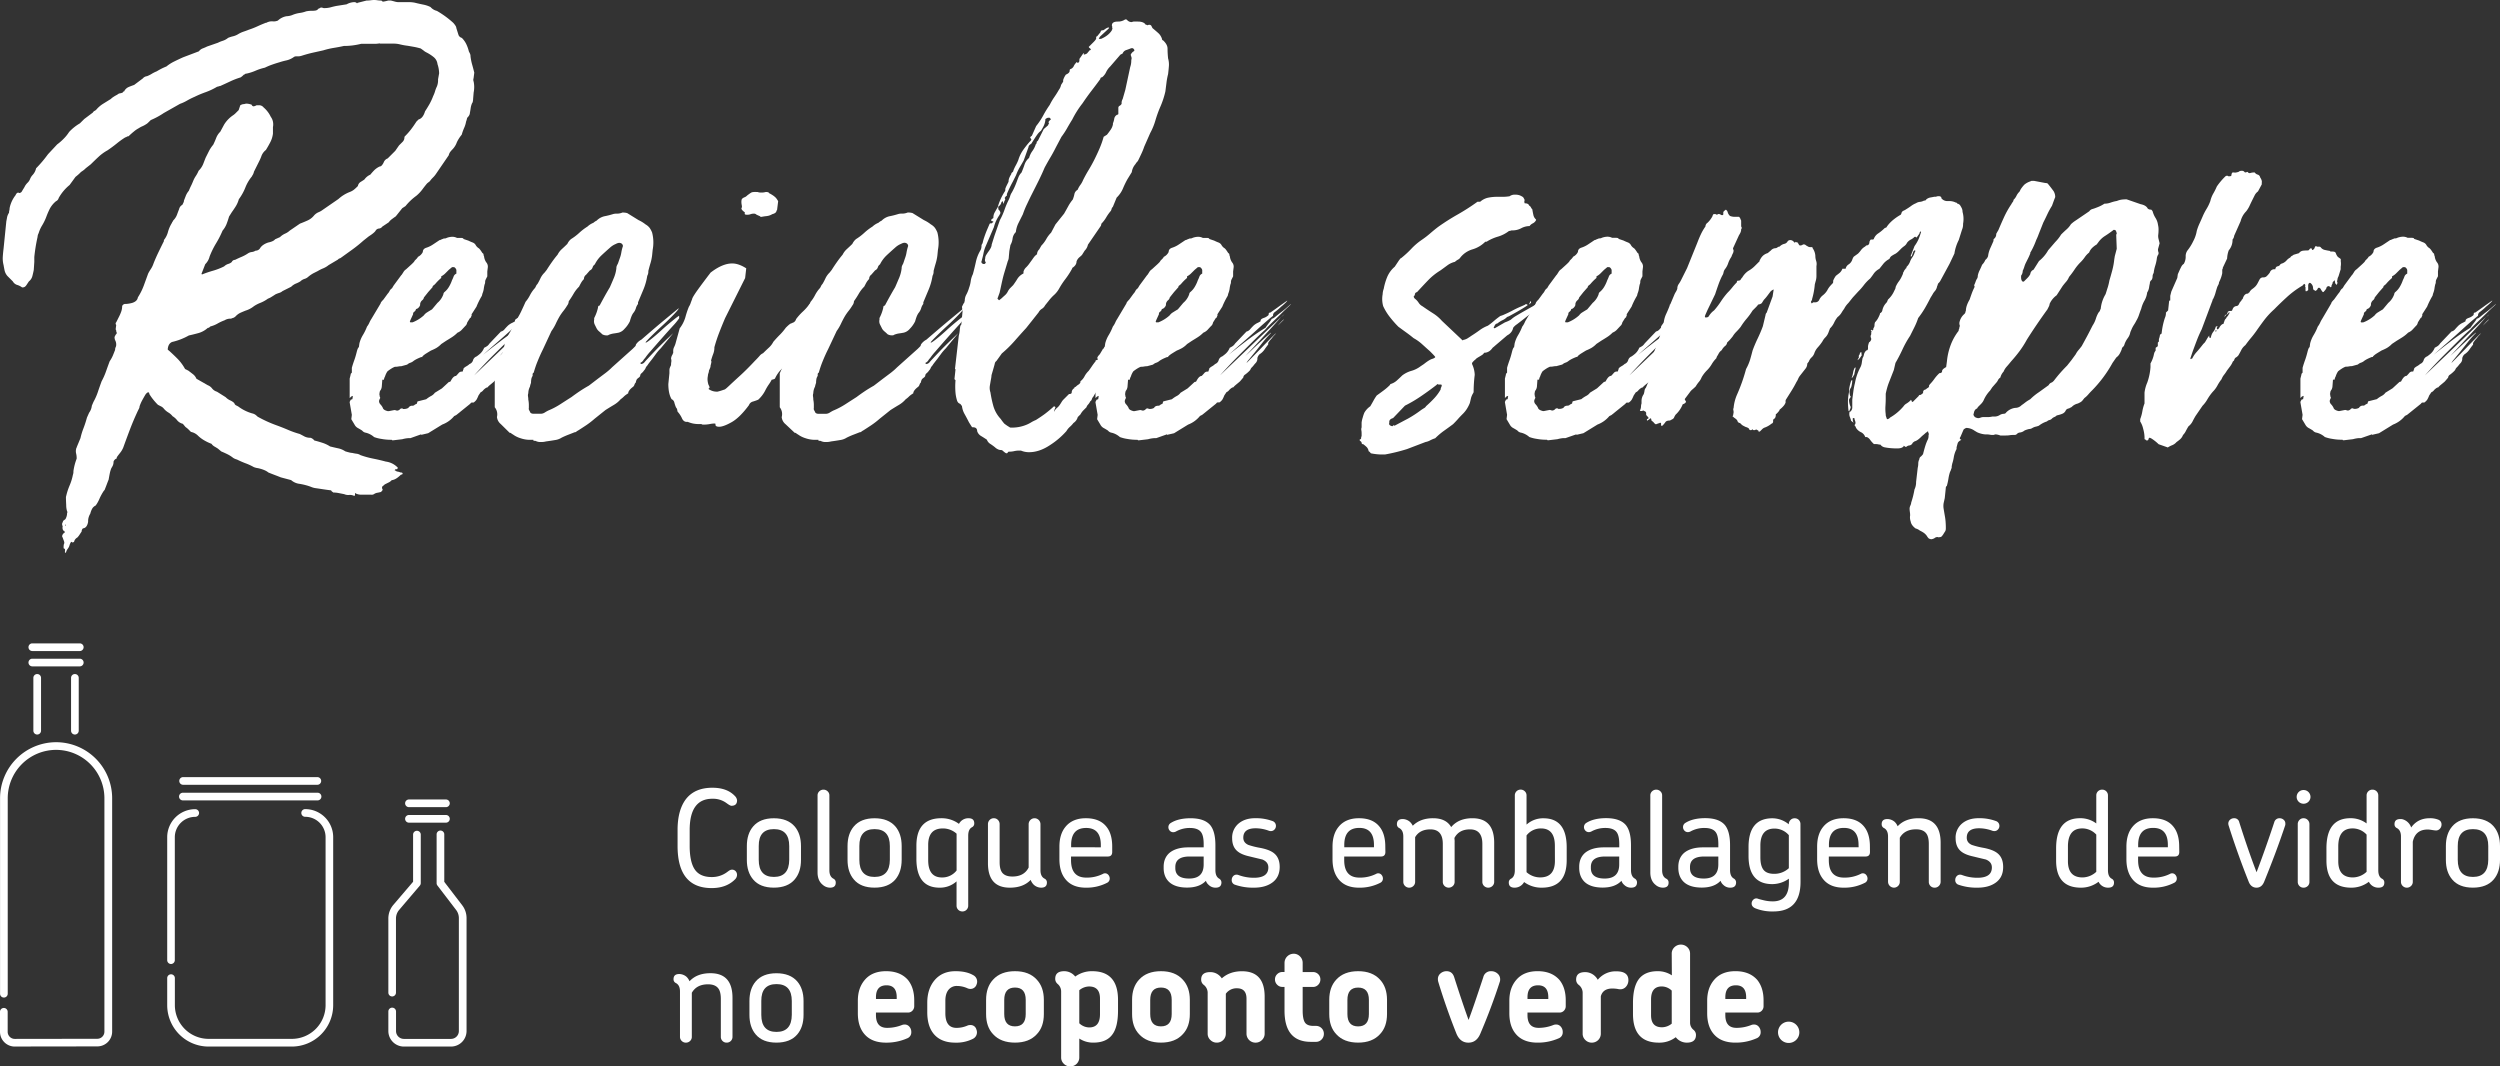 <svg xmlns="http://www.w3.org/2000/svg" viewBox="0 0 1837.25 783.71"><rect x="0" y="0" width="1837.25" height="783.71" fill="#333333" stroke="none"/><defs><style>.cls-1{fill:#fff;}</style></defs><title>reciclesemprev1</title><g id="Layer_2" data-name="Layer 2"><g id="Layer_1-2" data-name="Layer 1"><path class="cls-1" d="M540.1,646.33q-6.33,6.31-17.08,6.32-25.08,0-25.07-31V609.91q0-14.11,5.82-22.21,6.51-8.79,19.75-8.79,10.76,0,16.48,6a5.28,5.28,0,0,1,1.67,3.26c0,2.63-1.37,4-4.14,4-.66,0-1.9-.69-3.75-2.07A16.68,16.68,0,0,0,523.52,587q-16.69,0-16.68,23.1v11.45q0,11.94,3.79,17.47c2.53,3.68,6.67,5.52,12.39,5.52a18.51,18.51,0,0,0,11.06-3.45l1.28-.94a5.14,5.14,0,0,1,.69-.44,3.58,3.58,0,0,1,1.88-.59,3.49,3.49,0,0,1,2.71,1.13,3.9,3.9,0,0,1,1,2.71A4.71,4.71,0,0,1,540.1,646.33Z"/><path class="cls-1" d="M584,646.33q-5.13,6-15.3,6t-15.2-6q-4.65-5.43-4.64-14.41V621.75q0-9,4.64-14.41,5.13-6,15.2-6t15.3,6q4.63,5.43,4.64,14.41v10.17Q588.66,640.91,584,646.33Zm-4-24.58q0-12.43-11.25-12.43t-11.15,12.43v10.17q0,12.54,11.15,12.53T580,631.92Z"/><path class="cls-1" d="M610,652.35a8.13,8.13,0,0,1-5.33-2.07q-3.85-3.06-3.85-9.18V584.54a4,4,0,0,1,1.28-3,4.42,4.42,0,0,1,6.12,0,4,4,0,0,1,1.29,3v55c0,3.09,1,5.17,3,6.22a3,3,0,0,1,1.68,2.86Q614.22,652.35,610,652.35Z"/><path class="cls-1" d="M658,646.33q-5.13,6-15.3,6t-15.2-6q-4.65-5.43-4.64-14.41V621.75q0-9,4.64-14.41,5.13-6,15.2-6t15.3,6q4.63,5.43,4.64,14.41v10.17Q662.59,640.91,658,646.33Zm-4.05-24.58q0-12.43-11.25-12.43t-11.16,12.43v10.17q0,12.54,11.16,12.53t11.25-12.53Z"/><path class="cls-1" d="M714.31,607.94q-2.77,1.47-2.77,6.21v51.33a4.22,4.22,0,0,1-1.23,3.11,4.1,4.1,0,0,1-3,1.23,4.21,4.21,0,0,1-4.34-4.34V647.71a18.11,18.11,0,0,1-12.44,4.64q-17.09,0-17.07-21.32v-9.47q0-20.23,18.35-20.24a21.18,21.18,0,0,1,12.93,4.15,7.74,7.74,0,0,1,7-4.15q4.25,0,4.24,3.75A3,3,0,0,1,714.31,607.94Zm-21.42.88q-10.77,0-10.76,12.14v11.16q0,12.74,10.16,12.73A13.29,13.29,0,0,0,703,639.72V612.67A15,15,0,0,0,692.89,608.82Z"/><path class="cls-1" d="M765.14,652.35a8.13,8.13,0,0,1-5.33-2.07,9.31,9.31,0,0,1-2.37-3.65q-5.43,5.72-15.3,5.72-16.1,0-16.09-18V605.67a4.29,4.29,0,0,1,1.23-3.07,4.17,4.17,0,0,1,3.12-1.28,4.05,4.05,0,0,1,3,1.28,4.29,4.29,0,0,1,1.23,3.07V633.6c0,3.49.62,6,1.88,7.7q2.26,2.87,7.5,2.86,8.58,0,11.94-6.61V605.67a4.39,4.39,0,0,1,4.34-4.35,4.39,4.39,0,0,1,4.35,4.35v33.85c0,3.09,1,5.17,3.05,6.22a3,3,0,0,1,1.68,2.86Q769.38,652.35,765.14,652.35Z"/><path class="cls-1" d="M817.36,626.1q0,3.35-3.26,3.35h-27v2.67q0,12.82,11.15,12.83a26.1,26.1,0,0,0,12.34-2.76,3,3,0,0,1,1.48-.4,3.11,3.11,0,0,1,2.47,1.18,4.07,4.07,0,0,1,1,2.67,3.43,3.43,0,0,1-2,3.16A32.81,32.81,0,0,1,798,652.35q-10,0-15-6.22-4.44-5.43-4.44-14.7v-9.18q0-9.29,4.54-14.71,5.13-6.21,14.91-6.22,10.15,0,15.1,6.22,4.25,5.24,4.25,14.51ZM809,621q0-12.53-10.76-12.53-11.07,0-11.06,12.53v1.68H809Z"/><path class="cls-1" d="M893.35,652.35a7,7,0,0,1-5.13-2.07,6.42,6.42,0,0,1-2-3q-4.63,5-13.82,5-8.79,0-13.23-4.14-4.05-3.86-4-10.37v-.79q0-6.51,4.34-10.26,4.93-4,13.82-4h11.25v-2.37q0-6.32-2-8.88c-1.51-2-4.24-3-8.18-3A20.74,20.74,0,0,0,864.34,611a4.33,4.33,0,0,1-2.08.6,3.37,3.37,0,0,1-2.61-1.14,3.72,3.72,0,0,1-1-2.61,3.55,3.55,0,0,1,1.78-3.06q5.52-3.45,14.51-3.46,10.07,0,14.41,5,3.84,4.64,3.85,14.8v18.36c0,3.09.92,5.17,2.76,6.22a3.28,3.28,0,0,1,1.68,2.86C897.6,651.1,896.19,652.35,893.35,652.35Zm-8.78-22.9H874.21q-10.47,0-10.47,7.7v.79q0,7.69,10.17,7.7,10.67,0,10.66-10.36Z"/><path class="cls-1" d="M935,648.6q-5.13,3.75-13.52,3.75a40.37,40.37,0,0,1-13.92-2.17,3.45,3.45,0,0,1-2.37-3.55,4,4,0,0,1,1-2.67,3.35,3.35,0,0,1,2.62-1.18,4.11,4.11,0,0,1,1.38.29,32.38,32.38,0,0,0,11.36,2q10.56,0,10.56-7.6,0-4.05-4.44-5.83L925,631q-2.32-.54-6.76-1.63-5.82-1.27-8.79-3.75-3.95-3.26-3.94-9.57a13.43,13.43,0,0,1,4.93-11q4.64-3.75,11.94-3.75a35,35,0,0,1,12.74,2.08,3.66,3.66,0,0,1,2.56,3.55,3.78,3.78,0,0,1-1.08,2.71,3.56,3.56,0,0,1-2.67,1.14,5.74,5.74,0,0,1-1.28-.2,28.21,28.21,0,0,0-9.87-1.88q-9.07,0-9.08,6.91,0,3.66,3.75,5.33a57.17,57.17,0,0,0,8.79,2.18q6.51,1.27,9.67,3.65,4.53,3.36,4.54,10.36Q940.44,644.65,935,648.6Z"/><path class="cls-1" d="M1018.12,626.1q0,3.35-3.26,3.35h-27v2.67q0,12.82,11.16,12.83a26.12,26.12,0,0,0,12.34-2.76,2.93,2.93,0,0,1,1.48-.4,3.14,3.14,0,0,1,2.47,1.18,4.12,4.12,0,0,1,1,2.67,3.44,3.44,0,0,1-2,3.16,32.88,32.88,0,0,1-15.6,3.55q-10,0-15-6.22-4.44-5.43-4.44-14.7v-9.18q0-9.29,4.54-14.71,5.13-6.21,14.9-6.22,10.17,0,15.1,6.22,4.25,5.24,4.25,14.51Zm-8.39-5.14q0-12.53-10.76-12.53-11.06,0-11.06,12.53v1.68h21.82Z"/><path class="cls-1" d="M1096.78,651.12a4.42,4.42,0,0,1-6.12,0,4.15,4.15,0,0,1-1.28-3.11V620.18q0-10.66-9.08-10.67-8.1,0-11.45,6.32c.06.73.11,1.37.15,1.93s0,1.07,0,1.52V648a4.12,4.12,0,0,1-1.29,3.11,4.41,4.41,0,0,1-6.11,0,4.12,4.12,0,0,1-1.29-3.11V620.18q0-10.66-9.08-10.67c-5.26,0-9,1.91-11.25,5.73V648a4.12,4.12,0,0,1-1.29,3.11,4.36,4.36,0,0,1-6.12,0,4.19,4.19,0,0,1-1.28-3.06V614.75q0-4.65-3-6.22a3,3,0,0,1-1.69-2.86c0-2.51,1.42-3.75,4.25-3.75a8.3,8.3,0,0,1,5.32,2.07,10,10,0,0,1,2.08,2.86q5.54-5.54,14.9-5.53,9.58,0,13.33,6.52,5.43-6.51,15.6-6.52,16,0,16,18V648A4.12,4.12,0,0,1,1096.78,651.12Z"/><path class="cls-1" d="M1133,652.35a21.29,21.29,0,0,1-12.94-4.14,7.87,7.87,0,0,1-7,4.14q-4.24,0-4.24-3.75a3,3,0,0,1,1.67-2.86q2.76-1.49,2.76-6.22v-55a4.22,4.22,0,0,1,4.25-4.24,4.25,4.25,0,0,1,3.06,1.23,4,4,0,0,1,1.29,3V606a18.11,18.11,0,0,1,12.43-4.64q17.07,0,17.08,21.32v9.48Q1151.37,652.36,1133,652.35Zm9.67-30.79q0-12.73-10.17-12.74a13.26,13.26,0,0,0-10.65,5.14v27a15,15,0,0,0,10,3.85q10.86,0,10.86-12.14Z"/><path class="cls-1" d="M1198.75,652.35a7,7,0,0,1-5.14-2.07,6.42,6.42,0,0,1-2-3q-4.65,5-13.82,5-8.79,0-13.23-4.14-4-3.86-4-10.37v-.79q0-6.51,4.35-10.26,4.93-4,13.82-4H1190v-2.37q0-6.32-2-8.88c-1.51-2-4.24-3-8.19-3a20.79,20.79,0,0,0-10.07,2.46,4.27,4.27,0,0,1-2.07.6,3.37,3.37,0,0,1-2.61-1.14,3.72,3.72,0,0,1-1-2.61,3.56,3.56,0,0,1,1.77-3.06q5.54-3.45,14.51-3.46,10.07,0,14.42,5,3.84,4.64,3.85,14.8v18.36c0,3.09.92,5.17,2.76,6.22a3.28,3.28,0,0,1,1.68,2.86C1203,651.1,1201.57,652.35,1198.75,652.35Zm-8.79-22.9h-10.37q-10.46,0-10.46,7.7v.79q0,7.69,10.17,7.7,10.67,0,10.66-10.36Z"/><path class="cls-1" d="M1222,652.35a8.13,8.13,0,0,1-5.33-2.07q-3.86-3.06-3.85-9.18V584.54a4,4,0,0,1,1.28-3,4.42,4.42,0,0,1,6.12,0,4,4,0,0,1,1.28,3v55c0,3.09,1,5.17,3.06,6.22a3,3,0,0,1,1.68,2.86C1226.28,651.1,1224.86,652.35,1222,652.35Z"/><path class="cls-1" d="M1271.59,652.35a7,7,0,0,1-5.14-2.07,6.49,6.49,0,0,1-2-3q-4.63,5-13.82,5-8.79,0-13.23-4.14-4-3.86-4-10.37v-.79q0-6.51,4.34-10.26,4.93-4,13.82-4h11.25v-2.37q0-6.32-2-8.88c-1.52-2-4.25-3-8.19-3a20.76,20.76,0,0,0-10.07,2.46,4.33,4.33,0,0,1-2.08.6,3.37,3.37,0,0,1-2.61-1.14,3.72,3.72,0,0,1-1-2.61,3.55,3.55,0,0,1,1.78-3.06q5.52-3.45,14.51-3.46,10.06,0,14.41,5,3.86,4.64,3.85,14.8v18.36c0,3.09.92,5.17,2.76,6.22a3.28,3.28,0,0,1,1.68,2.86Q1275.83,652.35,1271.59,652.35Zm-8.79-22.9h-10.36q-10.47,0-10.46,7.7v.79q0,7.69,10.16,7.7,10.66,0,10.66-10.36Z"/><path class="cls-1" d="M1323.21,648.11q0,21.72-19.94,21.71a33.1,33.1,0,0,1-13.42-2.36q-2.56-1.2-2.57-3.46a3.76,3.76,0,0,1,1.28-2.86,3.07,3.07,0,0,1,3-.79q1.1.39,2.28.69l2.37.59a28.55,28.55,0,0,0,6.61.79q11.84,0,11.84-13.92v-2.76a21.16,21.16,0,0,1-12.24,4Q1285,649.69,1285,629v-6.51q0-21.12,17.57-21.13a18.8,18.8,0,0,1,12,4.44v-.09a4.26,4.26,0,0,1,1.24-3.07,4,4,0,0,1,3-1.28,4.16,4.16,0,0,1,3.15,1.23,4.31,4.31,0,0,1,1.19,3.12Zm-19.15-39.19q-10.36,0-10.36,12.54V630c0,4.14.75,7.2,2.27,9.18s4.15,3,7.89,3a15.61,15.61,0,0,0,10.76-4.15V613.76A13.88,13.88,0,0,0,1304.06,608.92Z"/><path class="cls-1" d="M1374.24,626.1c0,2.23-1.08,3.35-3.26,3.35H1344v2.67q0,12.82,11.15,12.83a26.1,26.1,0,0,0,12.34-2.76,3,3,0,0,1,1.48-.4,3.11,3.11,0,0,1,2.47,1.18,4.06,4.06,0,0,1,1,2.67,3.42,3.42,0,0,1-2,3.16,32.81,32.81,0,0,1-15.59,3.55q-10,0-15-6.22-4.44-5.43-4.44-14.7v-9.18q0-9.29,4.54-14.71,5.13-6.21,14.91-6.22,10.15,0,15.1,6.22,4.23,5.24,4.24,14.51Zm-8.39-5.14q0-12.53-10.76-12.53-11.05,0-11,12.53v1.68h21.81Z"/><path class="cls-1" d="M1424.83,651.12a4.26,4.26,0,0,1-3.12,1.23,4.1,4.1,0,0,1-3-1.23,4.22,4.22,0,0,1-1.23-3.11V620.18q0-5.23-1.88-7.71-2.27-3-7.5-3-8.38,0-11.94,6.22V648a4.12,4.12,0,0,1-1.29,3.11,4.24,4.24,0,0,1-3,1.23,4.39,4.39,0,0,1-4.35-4.34V614.75q0-4.65-3-6.22a3,3,0,0,1-1.68-2.86c0-2.51,1.41-3.75,4.24-3.75a8.33,8.33,0,0,1,5.33,2.07,9.41,9.41,0,0,1,2.17,3.25q5.43-5.91,15.4-5.92,16.19,0,16.19,18.06V648A4.22,4.22,0,0,1,1424.83,651.12Z"/><path class="cls-1" d="M1466.73,648.6c-3.43,2.5-7.93,3.75-13.53,3.75a40.37,40.37,0,0,1-13.92-2.17,3.44,3.44,0,0,1-2.36-3.55,4,4,0,0,1,1-2.67,3.32,3.32,0,0,1,2.62-1.18,4.21,4.21,0,0,1,1.38.29,32.29,32.29,0,0,0,11.35,2q10.56,0,10.56-7.6,0-4.05-4.44-5.83l-2.71-.64q-2.32-.54-6.76-1.63-5.84-1.27-8.8-3.75-3.93-3.26-3.94-9.57a13.43,13.43,0,0,1,4.93-11q4.65-3.75,11.95-3.75a34.93,34.93,0,0,1,12.73,2.08,3.67,3.67,0,0,1,2.57,3.55,3.79,3.79,0,0,1-1.09,2.71,3.52,3.52,0,0,1-2.66,1.14,5.73,5.73,0,0,1-1.29-.2,28.12,28.12,0,0,0-9.87-1.88q-9.07,0-9.08,6.91,0,3.66,3.75,5.33a57.17,57.17,0,0,0,8.79,2.18q6.51,1.27,9.67,3.65,4.55,3.36,4.54,10.36Q1472.15,644.65,1466.73,648.6Z"/><path class="cls-1" d="M1549.34,652.35a7.63,7.63,0,0,1-7.11-4.34,21.08,21.08,0,0,1-12.93,4.34q-18.27,0-18.26-19.94v-9q0-22.11,17.67-22.11a19.5,19.5,0,0,1,11.85,3.85V584.54a4.1,4.1,0,0,1,1.22-3,4.24,4.24,0,0,1,3.11-1.23,4.2,4.2,0,0,1,4.25,4.24v55q0,4.74,2.76,6.22a3,3,0,0,1,1.68,2.86Q1553.58,652.35,1549.34,652.35Zm-8.78-39a14,14,0,0,0-10.27-4.55q-10.57,0-10.56,13.33v10.76q0,11.94,10.76,11.94a15.12,15.12,0,0,0,10.07-4.14Z"/><path class="cls-1" d="M1601.55,626.1c0,2.23-1.08,3.35-3.26,3.35h-27v2.67q0,12.82,11.16,12.83a26.1,26.1,0,0,0,12.34-2.76,3,3,0,0,1,1.48-.4,3.11,3.11,0,0,1,2.47,1.18,4.13,4.13,0,0,1,1,2.67,3.43,3.43,0,0,1-2,3.16,32.85,32.85,0,0,1-15.6,3.55q-10,0-15-6.22-4.44-5.43-4.44-14.7v-9.18q0-9.29,4.54-14.71,5.13-6.21,14.9-6.22,10.17,0,15.11,6.22,4.23,5.24,4.24,14.51Zm-8.39-5.14q0-12.53-10.76-12.53-11.06,0-11.06,12.53v1.68h21.82Z"/><path class="cls-1" d="M1671.93,627.58q-3.86,10.26-8,20.43c-1.18,2.9-3.06,4.34-5.62,4.34s-4.61-1.44-5.73-4.34q-8.19-20.53-14.8-41.46a6.28,6.28,0,0,1-.15-.69,3.77,3.77,0,0,1,1.23-3.45,4.41,4.41,0,0,1,3-1.09,3.64,3.64,0,0,1,3.75,2.86q6.62,20.94,12.74,36.82,3.15-8.28,6.41-17.47t6.62-19.35a3.89,3.89,0,0,1,3.84-2.86,4.45,4.45,0,0,1,3,1.09,3.56,3.56,0,0,1,1.28,2.86,4.65,4.65,0,0,1,0,.69,6.28,6.28,0,0,1-.15.69Q1675.78,617.32,1671.93,627.58Z"/><path class="cls-1" d="M1696.5,589.18a5,5,0,0,1-3.65,1.48,5,5,0,0,1,0-10.07,5,5,0,0,1,3.65,1.49,5,5,0,0,1,0,7.1Zm-.54,61.94a4.22,4.22,0,0,1-3.11,1.23,4.1,4.1,0,0,1-3-1.23,4.22,4.22,0,0,1-1.23-3.11V605.67a4.29,4.29,0,0,1,1.23-3.07,4,4,0,0,1,3-1.28,4.15,4.15,0,0,1,3.11,1.28,4.3,4.3,0,0,1,1.24,3.07V648A4.23,4.23,0,0,1,1696,651.12Z"/><path class="cls-1" d="M1748,652.35a7.63,7.63,0,0,1-7.11-4.34,21.08,21.08,0,0,1-12.93,4.34q-18.26,0-18.26-19.94v-9q0-22.11,17.67-22.11a19.43,19.43,0,0,1,11.84,3.85V584.54a4.11,4.11,0,0,1,1.24-3,4.22,4.22,0,0,1,3.11-1.23,4.22,4.22,0,0,1,4.24,4.24v55q0,4.74,2.76,6.22a3,3,0,0,1,1.68,2.86Q1752.27,652.35,1748,652.35Zm-8.79-39a13.94,13.94,0,0,0-10.26-4.55q-10.56,0-10.56,13.33v10.76q0,11.94,10.76,11.94a15.08,15.08,0,0,0,10.06-4.14Z"/><path class="cls-1" d="M1789,610.21c-.53-.07-1.08-.15-1.68-.25s-1.17-.18-1.73-.25a14,14,0,0,0-1.43-.1q-9.08,0-11,9V648a4.12,4.12,0,0,1-1.29,3.11,4.36,4.36,0,0,1-6.12,0,4.19,4.19,0,0,1-1.28-3.06V614.75q0-4.65-3.06-6.22a3,3,0,0,1-1.68-2.86c0-2.51,1.42-3.75,4.25-3.75a6.29,6.29,0,0,1,1.38.09,9.26,9.26,0,0,1,6.61,6.12q4.83-6.81,13.62-6.81a15.91,15.91,0,0,1,6.62,1.19,3.62,3.62,0,0,1,2.07,3.45,4.34,4.34,0,0,1-1.19,3.06,3.72,3.72,0,0,1-2.86,1.29A12.25,12.25,0,0,1,1789,610.21Z"/><path class="cls-1" d="M1832.62,646.33q-5.13,6-15.3,6t-15.2-6q-4.65-5.43-4.64-14.41V621.75q0-9,4.64-14.41,5.13-6,15.2-6t15.3,6q4.64,5.43,4.63,14.41v10.17Q1837.25,640.91,1832.62,646.33Zm-4-24.58q0-12.43-11.25-12.43t-11.16,12.43v10.17q0,12.54,11.16,12.53t11.25-12.53Z"/><path class="cls-1" d="M537.09,765a4.24,4.24,0,0,1-3.11,1.23,4.09,4.09,0,0,1-3-1.23,4.19,4.19,0,0,1-1.24-3.11V734.07q0-5.24-1.87-7.7-2.28-3-7.51-3-8.39,0-11.94,6.23V761.9a4.11,4.11,0,0,1-1.28,3.11,4.28,4.28,0,0,1-3.06,1.23A4.21,4.21,0,0,1,501,765a4.14,4.14,0,0,1-1.28-3.06V728.64c0-3.1-1-5.17-3.06-6.22a3,3,0,0,1-1.68-2.86q0-3.75,4.24-3.75a8.38,8.38,0,0,1,5.33,2.07,9.44,9.44,0,0,1,2.18,3.26q5.41-5.92,15.39-5.93,16.18,0,16.19,18.07V761.9A4.22,4.22,0,0,1,537.09,765Z"/><path class="cls-1" d="M585.89,760.22q-5.13,6-15.29,6t-15.21-6q-4.64-5.43-4.63-14.41V735.64q0-9,4.63-14.4,5.13-6,15.21-6t15.29,6q4.64,5.41,4.64,14.4v10.17Q590.53,754.8,585.89,760.22Zm-4-24.58q0-12.43-11.25-12.43t-11.16,12.43v10.17q0,12.54,11.16,12.54t11.25-12.54Z"/><path class="cls-1" d="M670.54,742.75a4.32,4.32,0,0,1-3.21,1.38H643.74V746q0,9.38,8.18,9.37A29.13,29.13,0,0,0,663,753.22a5.59,5.59,0,0,1,1.78-.3,4.42,4.42,0,0,1,3.55,1.63,5.81,5.81,0,0,1,1.38,3.9,4.66,4.66,0,0,1-3.05,4.64,37.85,37.85,0,0,1-15.5,3.15q-10.75,0-16.09-6.51-4.63-5.54-4.64-15.1v-9.18q0-9.29,5-15.2,5.44-6.53,15.8-6.52t16,6.42q4.63,5.73,4.64,15v4.25A4.68,4.68,0,0,1,670.54,742.75Zm-19-18.65q-7.8,0-7.79,8.78v1.28H659v-1.28Q659,724.11,651.53,724.1Z"/><path class="cls-1" d="M713,726.76a5.4,5.4,0,0,1-2.06-.49,18.72,18.72,0,0,0-7.51-1.68,7.7,7.7,0,0,0-6.41,2.86q-2.28,2.87-2.28,8v9.08q0,10.86,8.2,10.85a19.82,19.82,0,0,0,8-1.67,4.78,4.78,0,0,1,2-.4,4.37,4.37,0,0,1,4.64,3.36,5.31,5.31,0,0,1-2.67,6.81,26.86,26.86,0,0,1-12.83,2.76q-10.46,0-15.79-6.31-4.85-5.73-4.84-16.09v-6.91q0-10,5.23-16.39,5.63-6.81,15.49-6.81,8,0,12.94,2.86a5.3,5.3,0,0,1,3,4.65,5.52,5.52,0,0,1-.39,2.16A4.67,4.67,0,0,1,713,726.76Z"/><path class="cls-1" d="M762,760q-5.62,6.22-16.09,6.22T729.8,760q-5.13-5.41-5.12-14.8V734.76q0-9.28,5.12-14.81,5.64-6.21,16.1-6.22T762,720q5.12,5.53,5.13,14.81v10.46Q767.12,754.6,762,760Zm-8.2-25.17q0-9.08-7.89-9.08t-7.9,9.08v10.37q0,9.09,7.9,9.08t7.89-9.08Z"/><path class="cls-1" d="M817.65,760q-4.33,6.22-14.11,6.22a18.23,18.23,0,0,1-10.37-3V777.1a6.56,6.56,0,0,1-6.61,6.61,6.53,6.53,0,0,1-4.73-1.92,6.29,6.29,0,0,1-2-4.69V728.73a7.18,7.18,0,0,0-2.57-5.62,4.79,4.79,0,0,1-1.77-3.85q0-5.52,6.61-5.53a10.28,10.28,0,0,1,8.09,3.95,20.63,20.63,0,0,1,12.44-3.95q19,0,19,21.12v8Q821.6,754.51,817.65,760Zm-9.27-26.15q0-8.88-8-8.89a11.45,11.45,0,0,0-7.21,2.77V752a10.65,10.65,0,0,0,7.31,3.06q7.89,0,7.9-9.68Z"/><path class="cls-1" d="M869.28,760q-5.62,6.22-16.09,6.22T837.1,760q-5.13-5.41-5.13-14.8V734.76q0-9.28,5.13-14.81,5.63-6.21,16.09-6.22T869.28,720q5.12,5.53,5.13,14.81v10.46Q874.41,754.6,869.28,760Zm-8.2-25.17q0-9.08-7.89-9.08t-7.9,9.08v10.37q0,9.09,7.9,9.08t7.89-9.08Z"/><path class="cls-1" d="M927.41,764.32a6.55,6.55,0,0,1-4.73,1.92,6.56,6.56,0,0,1-6.62-6.61V734q0-7.71-7-7.7a9.59,9.59,0,0,0-8.2,4v29.32a6.56,6.56,0,0,1-6.61,6.61,6.55,6.55,0,0,1-4.74-1.92,6.29,6.29,0,0,1-2-4.69v-30.3a7.4,7.4,0,0,0-3-5.63,4.77,4.77,0,0,1-1.77-3.85q0-5.43,6.61-5.43a9.81,9.81,0,0,1,6.22,2.08A10.3,10.3,0,0,1,897.9,719q5.82-5.22,14.81-5.23,16.68,0,16.68,18.66v27.24A6.29,6.29,0,0,1,927.41,764.32Z"/><path class="cls-1" d="M971.23,763.92a5.5,5.5,0,0,1-4.14,1.73h-3.75q-19.35,0-19.35-22.9V725.28h-1.58a5.11,5.11,0,0,1-3.84-1.63,5.37,5.37,0,0,1-1.59-3.9,5.17,5.17,0,0,1,1.64-3.85,5.25,5.25,0,0,1,3.79-1.57H944v-6.72a6.74,6.74,0,0,1,6.71-6.71,6.32,6.32,0,0,1,4.69,2,6.54,6.54,0,0,1,1.93,4.74v6.72h7.6a5.36,5.36,0,0,1,5.42,5.42,5.39,5.39,0,0,1-1.57,3.9,5.16,5.16,0,0,1-3.85,1.63h-7.6v17.27q0,6.23,1.63,8.79t6.27,2.56h1.87a5.74,5.74,0,0,1,5.82,5.83A5.79,5.79,0,0,1,971.23,763.92Z"/><path class="cls-1" d="M1014.17,760q-5.62,6.22-16.09,6.22T982,760q-5.13-5.41-5.13-14.8V734.76q0-9.28,5.13-14.81,5.64-6.21,16.09-6.22t16.09,6.22q5.13,5.53,5.14,14.81v10.46Q1019.31,754.6,1014.17,760ZM1006,734.85q0-9.08-7.9-9.08t-7.89,9.08v10.37q0,9.09,7.89,9.08t7.9-9.08Z"/><path class="cls-1" d="M1087.9,759.63q-2.76,6.61-8.78,6.61t-8.79-6.61q-7.61-19.14-13.32-38a7.1,7.1,0,0,1-.3-2.07,5.23,5.23,0,0,1,1.93-4.2,6.62,6.62,0,0,1,4.39-1.63q4.23,0,5.63,4.34,3.35,10.47,6,18.32t4.6,13.17q2.16-5.71,4.83-13.57t6-17.92a5.64,5.64,0,0,1,5.83-4.34,6.81,6.81,0,0,1,4.54,1.68,5.45,5.45,0,0,1,2,4.34,5.36,5.36,0,0,1-.39,2.17Q1096,740.69,1087.9,759.63Z"/><path class="cls-1" d="M1149.35,742.75a4.31,4.31,0,0,1-3.21,1.38h-23.59V746q0,9.38,8.19,9.37a29.12,29.12,0,0,0,11-2.16,5.59,5.59,0,0,1,1.78-.3,4.42,4.42,0,0,1,3.55,1.63,5.81,5.81,0,0,1,1.38,3.9,4.64,4.64,0,0,1-3,4.64,37.85,37.85,0,0,1-15.5,3.15q-10.76,0-16.09-6.51-4.63-5.54-4.64-15.1v-9.18q0-9.29,5-15.2,5.45-6.53,15.8-6.52t16,6.42q4.64,5.73,4.64,15v4.25A4.68,4.68,0,0,1,1149.35,742.75Zm-19-18.65q-7.8,0-7.79,8.78v1.28h15.29v-1.28Q1137.84,724.11,1130.34,724.1Z"/><path class="cls-1" d="M1189.17,726.86a20.58,20.58,0,0,0-2.07-.3c-.72-.06-1.45-.1-2.17-.1q-6.92,0-8.49,5.73v27.44a6.56,6.56,0,0,1-6.61,6.61,6.55,6.55,0,0,1-4.74-1.92,6.28,6.28,0,0,1-2-4.69v-30.3a7.43,7.43,0,0,0-3-5.63,4.76,4.76,0,0,1-1.79-3.85q0-5.43,6.62-5.43a10.79,10.79,0,0,1,2.08.2,10.68,10.68,0,0,1,7.2,5.43,16.86,16.86,0,0,1,13.72-6.22c5.85,0,8.79,2.17,8.79,6.51a7.16,7.16,0,0,1-1.68,4.69,5.5,5.5,0,0,1-4.44,2A8.62,8.62,0,0,1,1189.17,726.86Z"/><path class="cls-1" d="M1239.61,766.24a10.23,10.23,0,0,1-8.09-4,19.75,19.75,0,0,1-12.44,4q-19,0-19-21.12v-8q0-11.45,4-17.17,4.44-6.21,14.11-6.22a18.57,18.57,0,0,1,10.46,3.06l-.1-16a6.35,6.35,0,0,1,2-4.69,6.81,6.81,0,0,1,9.48,0,6.34,6.34,0,0,1,2,4.69v50.54a6.74,6.74,0,0,0,2.57,5.53,4.87,4.87,0,0,1,1.77,3.94Q1246.22,766.24,1239.61,766.24ZM1228.55,728a10.67,10.67,0,0,0-7.3-3.06q-7.89,0-7.89,9.58v11.55q0,8.88,8,8.88a11.61,11.61,0,0,0,7.2-2.67Z"/><path class="cls-1" d="M1294.74,742.75a4.31,4.31,0,0,1-3.21,1.38h-23.59V746q0,9.38,8.19,9.37a29.21,29.21,0,0,0,11.06-2.16,5.48,5.48,0,0,1,1.77-.3,4.42,4.42,0,0,1,3.55,1.63,5.82,5.82,0,0,1,1.39,3.9,4.65,4.65,0,0,1-3.06,4.64,37.85,37.85,0,0,1-15.5,3.15q-10.75,0-16.09-6.51-4.63-5.54-4.64-15.1v-9.18q0-9.29,5-15.2,5.43-6.53,15.79-6.52t16,6.42q4.63,5.73,4.64,15v4.25A4.68,4.68,0,0,1,1294.74,742.75Zm-19-18.65q-7.79,0-7.79,8.78v1.28h15.3v-1.28Q1283.24,724.11,1275.73,724.1Z"/><path class="cls-1" d="M1320,764.22a7.83,7.83,0,1,1,2.33-5.58A7.61,7.61,0,0,1,1320,764.22Z"/><path class="cls-1" d="M58.63,478.45H23.75a2.82,2.82,0,0,1,0-5.64H58.63a2.82,2.82,0,1,1,0,5.64Z"/><path class="cls-1" d="M58.63,489.72H23.75a2.82,2.82,0,1,1,0-5.64H58.63a2.82,2.82,0,0,1,0,5.64Z"/><path class="cls-1" d="M27.34,539.81A2.82,2.82,0,0,1,24.52,537V498.17a2.82,2.82,0,0,1,5.64,0V537A2.82,2.82,0,0,1,27.34,539.81Z"/><path class="cls-1" d="M55,539.81A2.82,2.82,0,0,1,52.22,537V498.17a2.82,2.82,0,0,1,5.64,0V537A2.82,2.82,0,0,1,55,539.81Z"/><path class="cls-1" d="M10.87,769.12A10.87,10.87,0,0,1,0,758.25V743.57a2.82,2.82,0,0,1,5.64,0v14.68a5.22,5.22,0,0,0,5.23,5.24h0l60.64-.09a5.24,5.24,0,0,0,5.22-5.24V586.64a35.56,35.56,0,0,0-35.55-35.56h0a35.6,35.6,0,0,0-35.5,35.56V730.29a2.82,2.82,0,1,1-5.64,0V586.64a41.25,41.25,0,0,1,41.13-41.19h.06a41.19,41.19,0,0,1,41.19,41.19V758.16A10.88,10.88,0,0,1,71.52,769l-60.63.09Z"/><path class="cls-1" d="M233.21,576.74H134.57a2.82,2.82,0,0,1,0-5.64h98.64a2.82,2.82,0,1,1,0,5.64Z"/><path class="cls-1" d="M233.21,588.21H134.57a2.82,2.82,0,1,1,0-5.63h98.64a2.82,2.82,0,1,1,0,5.63Z"/><path class="cls-1" d="M125.69,708.44a2.81,2.81,0,0,1-2.81-2.82V615.26a20.62,20.62,0,0,1,20.59-20.6,2.82,2.82,0,0,1,0,5.64,15,15,0,0,0-15,15v90.36A2.82,2.82,0,0,1,125.69,708.44Z"/><path class="cls-1" d="M214.49,769.12h-61.2a30.44,30.44,0,0,1-30.41-30.41V719a2.82,2.82,0,1,1,5.63,0v19.68a24.81,24.81,0,0,0,24.78,24.78h61.2a24.81,24.81,0,0,0,24.78-24.78V615.26a15,15,0,0,0-15-15,2.82,2.82,0,0,1,0-5.64,20.62,20.62,0,0,1,20.59,20.6V738.71A30.44,30.44,0,0,1,214.49,769.12Z"/><path class="cls-1" d="M327.55,593.17H300.71a2.82,2.82,0,1,1,0-5.63h26.84a2.82,2.82,0,1,1,0,5.63Z"/><path class="cls-1" d="M327.55,604.57H300.71a2.82,2.82,0,1,1,0-5.63h26.84a2.82,2.82,0,1,1,0,5.63Z"/><path class="cls-1" d="M288.22,732.3a2.81,2.81,0,0,1-2.82-2.81V675a15.41,15.41,0,0,1,3.67-10l14.51-17V613.36a2.82,2.82,0,0,1,5.64,0V649a2.85,2.85,0,0,1-.67,1.83l-15.18,17.83A9.76,9.76,0,0,0,291,675v54.46A2.82,2.82,0,0,1,288.22,732.3Z"/><path class="cls-1" d="M331.43,769.12h-34.6A11.44,11.44,0,0,1,285.4,757.7V743.35a2.82,2.82,0,1,1,5.64,0V757.7a5.79,5.79,0,0,0,5.79,5.79h34.6a5.8,5.8,0,0,0,5.79-5.79v-83a9.89,9.89,0,0,0-2-5.94l-13.77-18a2.78,2.78,0,0,1-.58-1.71V613.36a2.82,2.82,0,1,1,5.63,0v34.71l13.19,17.22a15.49,15.49,0,0,1,3.18,9.37v83A11.44,11.44,0,0,1,331.43,769.12Z"/><path class="cls-1" d="M279.33,31.8a19.69,19.69,0,0,1-3.78.4H265.42a53,53,0,0,1-6.36,1.19,52.45,52.45,0,0,1-6.36.39c-2.39.54-4.84,1-7.35,1.4A58.24,58.24,0,0,0,237.59,37c-2.38.54-4.77,1.07-7.15,1.59s-4.91,1.2-7.55,2c-.8.27-1.46.47-2,.6a6.72,6.72,0,0,1-1.59.2h-1.59a3.58,3.58,0,0,0-1.59.39,15,15,0,0,1-5.57,2.59,49.27,49.27,0,0,0-5.16,1.39q-2.79.8-5.57,1.79a46.53,46.53,0,0,0-5.16,2.18,37.92,37.92,0,0,0-6.76,2.19,36.37,36.37,0,0,1-6.76,2.19,1.62,1.62,0,0,0-1.19.39,1.14,1.14,0,0,1-.8.4,11.2,11.2,0,0,1-2.38,2,54.79,54.79,0,0,0-7.75,3q-3.78,1.78-7.35,3.38a1.59,1.59,0,0,0-1,.2,1.59,1.59,0,0,1-1,.19,47.36,47.36,0,0,1-8.35,4A77.66,77.66,0,0,0,143,71.15a53.37,53.37,0,0,0-5.56,2.78,29.36,29.36,0,0,1-5.17,2.39l-11.92,6.75a55.2,55.2,0,0,1-9.54,5.17L109,90a7.2,7.2,0,0,1-1.79,1.39,16.29,16.29,0,0,1-2.58,1.39,15.46,15.46,0,0,0-2.58,1.39,21,21,0,0,0-3.78,2.59c-1.46,1.19-2.72,2.32-3.78,3.37a2.49,2.49,0,0,0-1.39.4,1.88,1.88,0,0,1-1,.4,62.29,62.29,0,0,0-6.36,4.57c-2.13,1.73-4.37,3.38-6.76,5a32.46,32.46,0,0,0-6.36,4.57c-1.86,1.72-3.84,3.65-6,5.76l-3.58,2.79A15.19,15.19,0,0,1,61.51,125c-.53.39-1.19.86-2,1.39a32.09,32.09,0,0,1-4,3.57l-4.37,6a33.16,33.16,0,0,0-8,9.54,3.57,3.57,0,0,1-2,2.38,18.56,18.56,0,0,0-4.57,5.57,59.65,59.65,0,0,0-2.58,6,38.36,38.36,0,0,1-3,6.16,23.89,23.89,0,0,0-2.59,5.76,6.43,6.43,0,0,0-.8,2.78c-.53,2.39-1,4.77-1.39,7.16s-.72,4.91-1,7.55v3.58l-.4,6c-.26,1.33-.59,2.78-1,4.37a7.18,7.18,0,0,1-2.59,4l-1.58,2.38c-.8,1.33-1.72,2-2.79,2H16.2a11.25,11.25,0,0,0-3.58-1.79,5.52,5.52,0,0,1-3.18-2.58l-4-4a9.55,9.55,0,0,1-2-3.77c-.26-1.2-.53-2.59-.8-4.18a20.22,20.22,0,0,1-.59-6.16q.2-3,.59-6.16l2-19.87q.41-2,.6-3.18a10.28,10.28,0,0,1,1.39-3.18,6.66,6.66,0,0,1,.2-1.59A6.17,6.17,0,0,0,7.05,153a22.66,22.66,0,0,1,4.38-9.54c.53-1.33,1.33-2,2.39-2-.27.27-.27.4,0,.4a2.65,2.65,0,0,0,2-.8l1.19-2a19.67,19.67,0,0,0,1.39-2.39A11.74,11.74,0,0,1,20.57,134a8.48,8.48,0,0,0,1.59-2.59,9.33,9.33,0,0,1,1.59-2.58,10.67,10.67,0,0,0,2.78-5.16c1.33-1.33,2.78-2.92,4.38-4.78s3-3.7,4.37-5.56L42,106.13a39.21,39.21,0,0,0,5.37-4.77A28.4,28.4,0,0,0,50.78,97a34.38,34.38,0,0,1,7.95-6.36l3.18-3.17,6.36-4.78a2.64,2.64,0,0,1,1.19-1.19,4.52,4.52,0,0,0,1.19-.79,21.58,21.58,0,0,1,5-4.37l5.77-3.58a12.7,12.7,0,0,1,2-1.59,25.66,25.66,0,0,1,2.79-1.59,3.58,3.58,0,0,1,2-1,7.12,7.12,0,0,0,2-.59c.26-.53.53-.8.79-.8a.35.35,0,0,0,.4-.4,6.76,6.76,0,0,1,3-2.78c1.2-.52,2.59-1.05,4.18-1.59l6.36-4.77A4.6,4.6,0,0,1,108,56a21,21,0,0,0,3.58-1.79,23.42,23.42,0,0,1,3.58-1.78c1.32-.8,2.52-1.46,3.58-2s2.25-1.06,3.57-1.59a28.68,28.68,0,0,1,5.57-3.58c2.12-1.05,4.37-2.12,6.75-3.18l11.53-4.37A6.32,6.32,0,0,1,149,35.57a30.25,30.25,0,0,0,3.19-1.39l8-2.78A22,22,0,0,1,163.66,30a12,12,0,0,0,4-2.19,26.14,26.14,0,0,1,3.77-1.19A12.68,12.68,0,0,0,175.19,25,19.58,19.58,0,0,1,179,23.25c1.2-.4,2.45-.85,3.78-1.39a59.85,59.85,0,0,0,6.56-2.58q3-1.39,6.16-2.59c.53,0,.79-.06.79-.19s.14-.21.41-.21a7.9,7.9,0,0,1,3.77-.59,7.57,7.57,0,0,0,3.77-.6,12.2,12.2,0,0,1,6.36-3.18,13.08,13.08,0,0,0,4-.79,22,22,0,0,1,5.56-1.59,20.62,20.62,0,0,0,4.77-1.19,19.13,19.13,0,0,1,4.37-.4,17.36,17.36,0,0,0,2.59-.2A3.09,3.09,0,0,0,234,6.36a1.91,1.91,0,0,0,1-.4,2,2,0,0,1,1-.4,2.76,2.76,0,0,1,1.18.2,2.68,2.68,0,0,0,1.2.2A17.62,17.62,0,0,0,243,5.37c1.45-.4,2.84-.73,4.17-1l7.56-1.19a12.29,12.29,0,0,1,5.16-1.59,3.13,3.13,0,0,1,2,.4l.39.39c.27,0,.41-.06.41-.19s.12-.2.39-.2L269.39.4a21.49,21.49,0,0,0,3-.2A18.8,18.8,0,0,1,275,0a14.8,14.8,0,0,1,2.38.2,17.41,17.41,0,0,0,2.78.2c.53.26.8.46.8.59s.26.2.79.2A32.42,32.42,0,0,0,285.29.4h2c1.05.26,2.05.53,3,.79a10.63,10.63,0,0,0,3,.4h6a22.88,22.88,0,0,1,5.57.4q3.18.8,6.16,1.39a20.92,20.92,0,0,1,5.37,1.79A8.93,8.93,0,0,0,321.06,8,69.32,69.32,0,0,1,333,16.69a13.84,13.84,0,0,1,1.59,2,3.84,3.84,0,0,1,.79,2L337,25.84a3.69,3.69,0,0,0,2.39,2,17,17,0,0,1,3.18,4.38,27.25,27.25,0,0,1,2,5.56l.8,1.59a4.49,4.49,0,0,1,.4,2,38.8,38.8,0,0,0,1.19,6c.53,1.86,1.05,3.84,1.59,6l-.4,3.18A7.2,7.2,0,0,1,347.9,58a3.59,3.59,0,0,0,.19,2,20,20,0,0,1,0,7.95l-.4,4.77a8.66,8.66,0,0,1-.2,1.79,2.74,2.74,0,0,1-.59,1.39,14.21,14.21,0,0,0-1,3.58q-.21,1.59-.6,3.57c0,1.06-.67,2.26-2,3.58a17.33,17.33,0,0,1-.79,2.78,18.48,18.48,0,0,1-1.4,4.57,36.56,36.56,0,0,0-1.78,5,26,26,0,0,0-3.58,5.57,14.19,14.19,0,0,1-3.18,5.16c-.53.54-1.06,1.13-1.59,1.79a6.71,6.71,0,0,0-1.19,2.58L320.27,128a17.73,17.73,0,0,1-2.19,2.58,17,17,0,0,0-2.18,2.58l-2,1.59c-1.33,1.59-2.52,3.12-3.58,4.57a27.25,27.25,0,0,1-4.37,4.57,41.66,41.66,0,0,0-7.95,7.56L295.63,153l-4.78,6c-.79.53-1.72,1.19-2.78,2a10.08,10.08,0,0,0-2.38,2.38l-4.77,3.18a3.17,3.17,0,0,1-2.39,1.39,3.21,3.21,0,0,0-2.38,1.39c-.54,1.07-2.25,2.53-5.17,4.38l-4,3.18a96.31,96.31,0,0,1-8.15,6.56q-4.17,3-8.55,6.16a3.55,3.55,0,0,1-1,.39c-.14,0-.46.27-1,.8l-6.76,4a15.57,15.57,0,0,1-4,2.39,27.7,27.7,0,0,0-4,2l-3.18,1.6a22.84,22.84,0,0,0-4,2.78,6.66,6.66,0,0,1-2.58,1.39,7.51,7.51,0,0,0-3,1.79,18,18,0,0,1-3.18,1.59,10.68,10.68,0,0,0-3.58,2.38l-6.36,3.18a6.53,6.53,0,0,1-2.58,1.39,23.23,23.23,0,0,0-2.59,1c-.79.53-1.72,1.13-2.78,1.78a12.87,12.87,0,0,1-2.78,1.4,24.9,24.9,0,0,1-5.36,3,25.25,25.25,0,0,0-5,2.58,18,18,0,0,1-6,3.18q-2,.79-3.78,1.59a11.38,11.38,0,0,0-3.38,2.39,5,5,0,0,1-2,1.39,7.89,7.89,0,0,0-1.59.59,7.94,7.94,0,0,0-4.77,1.19,32.71,32.71,0,0,0-5.16,2.39,20.34,20.34,0,0,1-4.78,2,1.66,1.66,0,0,0-1,.59,1.9,1.9,0,0,1-1.39.6,17.16,17.16,0,0,1-6.76,3.78c-2.38.66-4.76,1.26-7.15,1.78a45.71,45.71,0,0,1-12.32,4.78q-2.79,1.18-3.18,5.16c0,.54.13.8.39.8q3.18,2.77,6.56,6.16a34.16,34.16,0,0,1,5.77,7.75l2.38,1.19c1.06.8,2.19,1.66,3.38,2.59a8,8,0,0,1,2.58,3.37l8.35,4.77a7.32,7.32,0,0,1,3.18,2.39,7.1,7.1,0,0,0,3.58,2.38l6.36,4a11,11,0,0,0,3.38,2.38,10.15,10.15,0,0,1,3,2,2.51,2.51,0,0,0,1.19,1.59l1.59.8a31.42,31.42,0,0,0,10.33,5.16,6.93,6.93,0,0,1,2.39,1,15,15,0,0,1,1.59,1.39,91.17,91.17,0,0,0,13.91,6.36c2.91,1.06,5.76,2.18,8.54,3.38a65,65,0,0,0,8.55,3c1.06.54,2.19,1.14,3.38,1.79a9.26,9.26,0,0,0,4.57,1,5.8,5.8,0,0,1,2.78,2c2.12.52,4.18,1.12,6.17,1.78a22.38,22.38,0,0,1,5.36,2.59q3.18.79,6,1.39a14.76,14.76,0,0,1,5.17,2.19c.8.26,1.72.52,2.78.79a11.17,11.17,0,0,0,2.39.4,27.14,27.14,0,0,0,3.17.59,6.27,6.27,0,0,1,2.79,1,64.93,64.93,0,0,0,9.34,2.58q5,1,9.34,2.19a14.55,14.55,0,0,1,8.35,4c.53.53.66.8.39.8l-.39.79h-1.2l-.79.8h.4a3.66,3.66,0,0,0,2,1,6.79,6.79,0,0,1,2,.6c1.06,0,1.59.26,1.59.79s-.39.8-1.19.8q-3.58,3.57-6.36,4a1.59,1.59,0,0,0-1,.6,5.83,5.83,0,0,1-1.39,1l-3.19,1.59a9.16,9.16,0,0,1-1.39,1.19,1.35,1.35,0,0,0-.59,1.2,1.62,1.62,0,0,0,.4,1.19v.4q0,.39-1.2,1.59c-1.06.26-2,.46-2.78.59a6,6,0,0,0-2.38,1,3.15,3.15,0,0,1-2,.4h-7.55a9.7,9.7,0,0,1-3.58-.79l-.4-.4c-.26,0-.39.26-.39.79v.8c0,.26-.27.4-.8.4a7.09,7.09,0,0,0-3.58-.6,7.26,7.26,0,0,1-3.57-.6l-4-.79a19.9,19.9,0,0,0-4-.4,3.12,3.12,0,0,0-.79-.59,2.22,2.22,0,0,1-.8-1c-2.12-.26-4-.53-5.76-.79s-3.51-.54-5.36-.8a13,13,0,0,1-3.19-.79,34.55,34.55,0,0,0-4.17-1.39,44.35,44.35,0,0,0-4.57-1,11.49,11.49,0,0,1-6.36-2.78l-7.55-2c-1.33-.53-2.85-1.13-4.57-1.78s-3.25-1.26-4.57-1.79q-2.38-2-7.56-3.18a13,13,0,0,1-3.17-.8,41.21,41.21,0,0,0-6-2.78,65.26,65.26,0,0,1-6.36-2.78,10.12,10.12,0,0,1-2.79-1.2,22.68,22.68,0,0,0-4-2.58q-2-1-4.77-2.18l-2.39-2c-.79-.54-1.66-1.06-2.58-1.59a6.38,6.38,0,0,1-2.18-2,33.22,33.22,0,0,1-5.77-2.78,24.22,24.22,0,0,1-4.57-3.58,10.08,10.08,0,0,0-4.77-2.38c-.54-.53-1.13-1.13-1.79-1.79a14.61,14.61,0,0,0-2.19-1.79l-2-2.39a7.77,7.77,0,0,1-4.17-2.58,12.19,12.19,0,0,0-3.37-3,10.9,10.9,0,0,0-3.19-2.78,13.52,13.52,0,0,1-3.57-3.18,6.1,6.1,0,0,0-1.59-1.19c-.54-.27-1.33-.66-2.38-1.2a42.91,42.91,0,0,1-3.58-4,35.64,35.64,0,0,1-2.79-4c0-.79-.26-1.19-.79-1.19s-1.2.53-2,1.59c-.79,1.33-1.59,2.72-2.38,4.17a27.45,27.45,0,0,0-2,4.58,3.52,3.52,0,0,1-.4,1.58c-.27.54-.53,1.07-.8,1.59q-3.18,6.76-5.76,13.52c-1.72,4.51-3.38,9-5,13.51a15.81,15.81,0,0,1-2.38,4c-1.06,1.32-1.86,2.38-2.38,3.18,0,.79-.27,1.19-.8,1.19a4.23,4.23,0,0,0-1.59,2,7.16,7.16,0,0,1-.4,2.58,12.11,12.11,0,0,1-1.19,2.19,21.94,21.94,0,0,0-1.19,4c-.27,1.32-.54,2.78-.8,4.37-.53,1.33-1,2.52-1.39,3.58s-.86,2.25-1.39,3.58c0,.26-.27.66-.8,1.19a37.68,37.68,0,0,0-3.17,5.77,24.65,24.65,0,0,1-2.79,5,6,6,0,0,0-2.38,2,14.42,14.42,0,0,0-1.59,4,10.56,10.56,0,0,0-1.59,6c-.53,2.91-1.73,4.5-3.58,4.77-.27,0-.53.26-.8.79a3.58,3.58,0,0,0-.39,1.59c-.54.8-1.07,1.59-1.59,2.39a13.19,13.19,0,0,1-1.59,2,4.68,4.68,0,0,0-2.38,3.18l-.8.4c-.54,0-.79-.07-.79-.2s-.14-.2-.4-.2-.67.66-1.2,2a7.48,7.48,0,0,1-1.39,3,7.42,7.42,0,0,0-1.39,3h-.4l-.39-.39c.26-1.86.13-2.72-.4-2.59s-.67-.86-.4-3l.4-1.19a5,5,0,0,0-.4-1.79c-.27-.66-.53-1.39-.79-2.19a1.59,1.59,0,0,1-.4-1.19,3.29,3.29,0,0,1,1.19-2,.35.35,0,0,1,.4-.39.36.36,0,0,0,.4-.4c0-.27-.07-.4-.2-.4s-.2-.13-.2-.39a1.16,1.16,0,0,0-.79-.4,4.42,4.42,0,0,1-.4-3.18,3.13,3.13,0,0,1-.4-2l.8-2,1.58-1.19a9.1,9.1,0,0,0,1.2-3.58,2.63,2.63,0,0,1,.2-1.19,1.47,1.47,0,0,0-.2-1.19,15.19,15.19,0,0,1-.6-4.37q-.2-3.59-.2-6l.4-1.59a47.07,47.07,0,0,1,2.18-6.56A38.13,38.13,0,0,0,53.56,349a6.87,6.87,0,0,0,.4-2.78,42,42,0,0,1,2.38-9.14v-.8a14.58,14.58,0,0,0-.39-3,7.15,7.15,0,0,1,0-3.38.77.77,0,0,1,.2-.59.9.9,0,0,0,.19-.6L59.13,322a48.86,48.86,0,0,1,2.18-7.16,80,80,0,0,0,2.59-7.95l1.59-3.58a10.59,10.59,0,0,0,2-5.16l1.19-2.78a42.73,42.73,0,0,0,3.19-7.16c.79-2.39,1.71-5,2.78-7.95A49,49,0,0,0,78,272.67c.93-2.65,1.8-5,2.59-7.16A24.14,24.14,0,0,0,83,261.14l1.59-4a4.49,4.49,0,0,1,.4-2,3.6,3.6,0,0,0,.4-1.59,6.52,6.52,0,0,0-.8-3.58,5.57,5.57,0,0,1-.39-2.38L85,246c.53-.53.8-.93.8-1.19a1.85,1.85,0,0,0-.2-.8,2.63,2.63,0,0,1-.2-1.19l-.4-.8.4-3.18a1.59,1.59,0,0,1-.4-1.19,1.12,1.12,0,0,1,.4-.79l2.39-4.77a27.78,27.78,0,0,0,1.39-3.38,12.06,12.06,0,0,0,.59-3.78,2.57,2.57,0,0,1,2.39-1.59h.79a21.72,21.72,0,0,0,4.37-.79c2.39-.8,3.71-2.12,4-4a44.86,44.86,0,0,0,4.37-8.74l3.18-8.75a32.7,32.7,0,0,1,2-3.38,17.93,17.93,0,0,0,2-4.17q1.58-4,3.58-8.15t4-8.15v-.79a15.83,15.83,0,0,0,3-6,25.33,25.33,0,0,1,3-6.76,1.16,1.16,0,0,1,.4-.8,1.14,1.14,0,0,0,.4-.79,11.63,11.63,0,0,0,2.78-4.17c.53-1.46,1.05-2.85,1.59-4.18a4.71,4.71,0,0,1,2.38-3.18c.26-.53.53-1,.79-1.59a3.42,3.42,0,0,0,.41-1.59c.52-1.32,1-2.51,1.39-3.58a13.62,13.62,0,0,1,2.18-3.57c.53-1.32,1.06-2.52,1.59-3.58s1.06-2.25,1.59-3.58a20.28,20.28,0,0,1,2-3.77,21.29,21.29,0,0,0,2-3.78,14.47,14.47,0,0,0,3.38-5q1-2.58,1.78-4.57l2.39-4.77a24.43,24.43,0,0,1,3.18-4.77c.79-1.59,1.52-3.24,2.19-5a12.82,12.82,0,0,1,3-4.57l2.78-5.16a22.2,22.2,0,0,1,6.36-6.76,13.19,13.19,0,0,0,2-1.59c.53-.53,1.33-1.32,2.39-2.39l1.19-3.57a7,7,0,0,1,2-.8,4.2,4.2,0,0,0,1.39-.2,4.49,4.49,0,0,1,1.39-.19,12.61,12.61,0,0,1,3.58.79,1.55,1.55,0,0,0,1.59,1.19,6.83,6.83,0,0,0,2-.79h1.59a4.17,4.17,0,0,1,3.58,1.59A20.61,20.61,0,0,1,199,85.85a9,9,0,0,1,1.59,3.58,10.25,10.25,0,0,1,0,4v4.77a18.57,18.57,0,0,1-1.79,6q-1.4,2.77-3.38,6a10.12,10.12,0,0,0-3.18,4.17,35.12,35.12,0,0,1-1.59,3.78l-4,8a8.06,8.06,0,0,1-.8,2.19,12.29,12.29,0,0,0-.79,1.39,29.9,29.9,0,0,0-4.77,8.14,37.3,37.3,0,0,1-4.77,8.55,19.9,19.9,0,0,1-2,4.77q-1.2,2-3.18,4.77l-2,3.18c-.53,1.86-1.13,3.64-1.79,5.37a17.37,17.37,0,0,1-3,5,69.69,69.69,0,0,1-4.77,9.34,61.52,61.52,0,0,0-4.77,9.74,11.76,11.76,0,0,1-3.18,5.57l-2.78,7.15.4.4a82.24,82.24,0,0,1,8.15-2.78,47.16,47.16,0,0,0,8.14-3.18,7.47,7.47,0,0,1,3-1.79,6.66,6.66,0,0,0,2.58-1.39,2.54,2.54,0,0,1,2.38-1.59c1.6-.8,3.18-1.52,4.77-2.19a28,28,0,0,0,4.78-2.58,6.38,6.38,0,0,1,2.78-1,6.38,6.38,0,0,0,2.78-1,3.79,3.79,0,0,0,3.18-1.59c1.06-1.85,3-3.31,6-4.37,2.64-.53,4.37-1.32,5.17-2.39l3.58-1.59a12.86,12.86,0,0,1,3.77-2.58,11.48,11.48,0,0,0,3.38-2.19l7.55-5.16c2.12-.8,4-1.59,5.76-2.39a12.89,12.89,0,0,0,4.58-3.58A9.11,9.11,0,0,1,234,156a13.24,13.24,0,0,0,3.17-1.79l11.53-7.95a26.57,26.57,0,0,1,8.35-5.17,11.51,11.51,0,0,0,3.18-1.79c.8-.65,1.72-1.52,2.78-2.58a4.36,4.36,0,0,1,2-3c1.06-.66,2-1.25,2.78-1.79a10.39,10.39,0,0,1,4.37-3.58,41.77,41.77,0,0,1,3-3.37,14.58,14.58,0,0,1,3.78-2.59,2.3,2.3,0,0,0,1.59-.79,8.81,8.81,0,0,0,1.59-2.59,4.89,4.89,0,0,1,2.78-2.58c.8-.79,1.59-1.59,2.39-2.39l3.18-3.18,2.78-4c.8-.79,1.65-1.65,2.58-2.58a4.59,4.59,0,0,0,1.39-3.38,1.16,1.16,0,0,1,.4-.8l.4-.4a48.13,48.13,0,0,0,4-4.57c1.32-1.72,2.64-3.63,4-5.76l1.59-1.59c2.12-.53,3.71-2.51,4.77-6,1.06-1.59,2.11-3.31,3.18-5.17a42.37,42.37,0,0,0,2.78-6,21.21,21.21,0,0,0,1.39-3.58,23.23,23.23,0,0,1,1.39-3.58,12.25,12.25,0,0,0,.8-5.16l.79-4.37a21.24,21.24,0,0,0-1.19-6.76,7.72,7.72,0,0,0-2.78-5.17,29.47,29.47,0,0,0-5.57-3.58,9.16,9.16,0,0,1-1.78-1.19c-.67-.53-1.39-1-2.19-1.59-1.86-.53-3.52-.92-5-1.19l-4.57-.8a45.92,45.92,0,0,1-5.56-1,19.59,19.59,0,0,0-4.77-.59H278.93ZM48.39,385.55H48v.8h.39Z"/><path class="cls-1" d="M309.53,319.57v-.4L301.59,322H300a21.78,21.78,0,0,0-4.38.79l-6.76.8c-.53,0-.79-.07-.79-.2s-.26-.2-.79-.2h-.8a37.17,37.17,0,0,1-6-.6,27.29,27.29,0,0,1-5.56-1.39,14.14,14.14,0,0,0-6-3.18,4.32,4.32,0,0,1-2.78-1.59c-.8-.53-1.79-1.12-3-1.79a6,6,0,0,1-2.58-2.58l-2.39-4,.4-3.18-1.59-9.14v-.39l.79-1.6,1.2-.39.39-2.39-1.19.4-1.19,1.19V278.23l.79-3.18c-.26,0,0-.39.8-1.19v-3.58c.53-1.85,1.12-3.71,1.79-5.56s1.25-3.84,1.78-6,1.06-3.31,1.59-3.58l.4-2.78a22.55,22.55,0,0,1,2.58-6.16,37.59,37.59,0,0,0,3-6.16,14.29,14.29,0,0,0,1.78-3,15.55,15.55,0,0,1,1.4-2.58L279.72,223c0-.53.66-1.45,2-2.78l3.18-4.37a7.55,7.55,0,0,0,1.39-2,5.31,5.31,0,0,1,1.79-2l1.19-2,5.57-7.56.39-.39c.53-.8,1-1.52,1.4-2.19a5.82,5.82,0,0,1,1.78-1.79l4.38-4c.52-.53.92-.93,1.19-1.19a4.6,4.6,0,0,0,.79-1.2c.53-.52,1-1,1.39-1.39a5.25,5.25,0,0,0,1-1.39,7.76,7.76,0,0,0,3.58-3.58c0-1.59.92-2.64,2.78-3.18a19.67,19.67,0,0,0,4.77-2.38l4.77-3.18h.39l.8-.4,2-.79a3.16,3.16,0,0,0,2-.4,12.71,12.71,0,0,1,3.58-.8,7.48,7.48,0,0,1,4,.8h2.78c1.32,0,2,.26,2,.79l3.58,1.2a32.79,32.79,0,0,0,3.19,1.39,4.33,4.33,0,0,1,2.38,2.18,7,7,0,0,0,2,2c.53.27,1.45,1.46,2.78,3.58.53.26.8.59.8,1a3.07,3.07,0,0,0,.39,1.39,9.45,9.45,0,0,0,1.59,4.38,4.81,4.81,0,0,1,1.19,3.57l-.39,3.18v3.58l-1.2,2.38a4.08,4.08,0,0,0-.39,1.79,4,4,0,0,1-.4,1.79,25.74,25.74,0,0,0-.6,3.18,14.41,14.41,0,0,1-1,3.58l-.4,1.59c-.79,1.33-1.53,2.65-2.19,4s-1.26,2.66-1.78,4l-3.58,5.56v1.2a1.12,1.12,0,0,0-.4.79c0,.27-.26.54-.79.8l-2,3.18a7,7,0,0,1-.8,2c-1.06,1.06-2,2.13-3,3.18a8.73,8.73,0,0,1-3.39,2.39,23.62,23.62,0,0,1-4.17,3.37c-1.46.94-2.85,1.79-4.17,2.59l-3.58,2.38a17.38,17.38,0,0,1-3.78,3,31.85,31.85,0,0,1-3.77,1.78c-1.33.8-2.52,1.53-3.58,2.19a15.11,15.11,0,0,0-2.78,2.19v.4h-.8c-1.33.53-2.38,1-3.18,1.39a21,21,0,0,0-2.38,1.39,6.76,6.76,0,0,1-2.38,1.39,6.49,6.49,0,0,0-2.39,1.39l-4.37,1.19a11.34,11.34,0,0,0-2.19.2,8.66,8.66,0,0,1-1.79.2,2.78,2.78,0,0,0-1.19.2l-1.19.59a29.88,29.88,0,0,0-3.78,2.59,14.36,14.36,0,0,0-1.79,3.77,6.09,6.09,0,0,0-.79,2.39h-1.19l-.4,5.17a6.12,6.12,0,0,1-.8,2.38,3.24,3.24,0,0,0-.79,2.38c-.27.54-.34.8-.2.8s.2.27.2.79.06.87.2,1a1.57,1.57,0,0,1,.2,1,6.9,6.9,0,0,0-.8,2,3.49,3.49,0,0,0,1,2.58,10.08,10.08,0,0,1,1.79,2.59c.26,1.06,1.46,1.85,3.58,2.38h.8l4-.79a2.63,2.63,0,0,1,1.19.2,2.82,2.82,0,0,0,1.2.19,3.25,3.25,0,0,0,2-1.19,1.63,1.63,0,0,1,1.19-.4c.53,0,.8.14.8.4h1.19a6.44,6.44,0,0,0,2.79-.79,3.19,3.19,0,0,1,3.17-1.59,2.26,2.26,0,0,0,1.59-.8l1.59-.79v-.4l.4-1.19,6.36-1.59a21.33,21.33,0,0,1,3.58-2.39,7.72,7.72,0,0,0,2.78-2.38l5.17-3.18,5.16-4.77a1.63,1.63,0,0,0,1.2-.4c1.32-2.64,2.64-4,4-4a27.5,27.5,0,0,0,2-2.19,2.87,2.87,0,0,1,2.39-1h.39a1.61,1.61,0,0,0,.4-1.2,1.13,1.13,0,0,0,.39-.79v-.4a10.71,10.71,0,0,1,2.19-1.59,10.35,10.35,0,0,0,2.19-1.59,4.16,4.16,0,0,0,2.58-2.78,4.18,4.18,0,0,1,2.59-2.78,28.13,28.13,0,0,0,2.78-2.19,11.6,11.6,0,0,0,2.78-4.17,17.81,17.81,0,0,0,2.39-1.39,7.8,7.8,0,0,0,1.59-1.79l8.34-8.75a4.76,4.76,0,0,0,2.59-1.59c.65-.79,1.52-1.72,2.58-2.78a13.23,13.23,0,0,1,2.58-1.79,17.55,17.55,0,0,0,2.59-1.39v-.4c0-.79.72-1.45,2.18-2a8.58,8.58,0,0,0,3-1.59,1.44,1.44,0,0,0,.8-1.4c0-.66.4-1,1.19-1q4-2.78,6.16-4.37t6.16-4.37c.27,0-.07.46-1,1.39a42.06,42.06,0,0,1-3.38,3,49.56,49.56,0,0,1-5.16,4.37,3.23,3.23,0,0,0-.8,2.39,38.86,38.86,0,0,0-3.18,2.58c-2.38,2-5.24,4.51-8.55,7.55s-6.89,6.23-10.73,9.54-7.22,6.3-10.14,8.94q4.38-3.57,12.13-9.53a167.56,167.56,0,0,1,14.91-10.34,43.67,43.67,0,0,1,2.58-3.58,25.79,25.79,0,0,0,2.19-3.18c.25.27,1.12-.2,2.58-1.39s3-2.44,4.77-3.77,3.9-3.18,6.56-5.57c0,.27-.67,1-2,2.19s-2.92,2.72-4.77,4.57-3.92,3.84-6.16,6-4.31,4.24-6.16,6.36q-2.39,2-8,7.55L362.4,261.14q-6.76,6.76-13.92,14.71l44.92-42.93q-2,2.39-6.36,7.16l-8.74,9.53q-4.38,4.77-11.13,11.93,5.56-5.16,9.14-8.55c2.38-2.24,5.57-5.1,9.54-8.54v.4a80.81,80.81,0,0,0-6.16,7q-3,3.78-5.57,7c-1.72,2.12-3.17,3.91-4.37,5.36a9.46,9.46,0,0,0-1.79,2.59q6.77-6.76,10.73-10.93t10.74-10.93c0,.26-.34.73-1,1.39a13.88,13.88,0,0,0-1.78,2.18,18.8,18.8,0,0,0-2.79,3.58v1.19c-1.06,1.33-2,2.59-2.78,3.78a12.6,12.6,0,0,1-3.58,3.38,5.87,5.87,0,0,0-1.59,2.78v.79a4.94,4.94,0,0,1-1.19,2.79,15.19,15.19,0,0,0-1.39,1.59,15.19,15.19,0,0,1-1.39,1.59,3.72,3.72,0,0,0-1,1.39,4,4,0,0,1-1,1.39,23.76,23.76,0,0,1-3,2.58,2.75,2.75,0,0,0-1.39,2.19l-2.39,2.78c-.26.27-1.13,1-2.58,2.19s-2.19,1.92-2.19,2.18c-.79,0-1.85.67-3.17,2a4.4,4.4,0,0,1-2,1.59l-1.59,2.38a24.2,24.2,0,0,1-1.39,3,8.6,8.6,0,0,1-2.19,2.18H346.9a1.27,1.27,0,0,0-1.2.8l-10.33,8.34-1.59.8A20.67,20.67,0,0,1,325,312l-10.34,6.36Zm-6.36-82.67a27,27,0,0,0,8.35-5.17,7.76,7.76,0,0,1,2.39-2.19c1-.66,2.24-1.39,3.57-2.18l4-4.77a14.52,14.52,0,0,0,4.37-6.36,2.26,2.26,0,0,1,.8-1.59,14.28,14.28,0,0,0,3.37-4,25.32,25.32,0,0,0,2.19-4.77,20.23,20.23,0,0,0,1.19-2.78,3.63,3.63,0,0,1,2-2v-2a2.3,2.3,0,0,0-.4-1.58q-.8-1.2-1.59-1.2h-1.19l-2.39,2-2.58,2.58a11.42,11.42,0,0,1-3,2.19v1.19a34.69,34.69,0,0,0-4.37,4.37,9.22,9.22,0,0,1-1.39,1.2,1.33,1.33,0,0,0-.6,1.19l-3.18,3.58-3.18,4a3.27,3.27,0,0,1-1.19,2,4.37,4.37,0,0,0-1.59,2.78v.8a4.74,4.74,0,0,1-2.39,2.78.7.7,0,0,0-.79.79,3.84,3.84,0,0,1-1.19,1.39,1.72,1.72,0,0,0-.8,1.4v.39l-2,4.37-.4,1.2.4.4ZM391,239.28a40.19,40.19,0,0,1,3-3.38c.92-.92,1.39-1.25,1.39-1Zm4.76-8.35-.79.8a11.46,11.46,0,0,1-1.59,1.19Z"/><path class="cls-1" d="M363.59,299.3v-25a114.18,114.18,0,0,0,6.75-18.68,8.27,8.27,0,0,0,.4-2.59,6.6,6.6,0,0,1,.8-3c1-2.12,2.11-4,3.17-5.76a20.51,20.51,0,0,0,2.39-5.77c.53-1,.92-1.58,1.19-1.58a54.28,54.28,0,0,0,4.58-7.76q1.78-3.76,3.37-7.35a24.89,24.89,0,0,0,3.18-4.77,24.89,24.89,0,0,1,3.18-4.77,5.15,5.15,0,0,0,1.19-1.79,5.47,5.47,0,0,1,1.2-1.79,43.19,43.19,0,0,0,2.19-4.17,14.1,14.1,0,0,1,3-4.17l1.59-2c1.33-2.12,2.65-4.1,4-6s2.65-3.58,4-5.17a13.93,13.93,0,0,1,3.18-4.17c1.33-1.2,2.65-2.45,4-3.78a9.89,9.89,0,0,1,2.78-3.58,38.49,38.49,0,0,0,6-4.57,39.35,39.35,0,0,1,6-4.57,13.71,13.71,0,0,1,4.37-2.78,9.21,9.21,0,0,1,2.38-1.59,11.76,11.76,0,0,1,5.57-3.18,55.54,55.54,0,0,0,6.36-1.59A8.87,8.87,0,0,1,453,157a9.92,9.92,0,0,0,4.37-.79,11.92,11.92,0,0,1,3.58.4l8.34,5.16a25.07,25.07,0,0,1,5.17,3.18,10,10,0,0,1,3,2.58,17,17,0,0,1,1.78,3.39,29.07,29.07,0,0,1,.4,12.71l-.4,4a34.36,34.36,0,0,1-1.19,5.76c-.54,1.73-1.06,3.65-1.59,5.76v.8a6.36,6.36,0,0,1-.8,2.78,42.76,42.76,0,0,1-2.78,9.94l-4,9.54v1.19a8.87,8.87,0,0,0-1.59,3.18,9.9,9.9,0,0,1-2,3.58,13.11,13.11,0,0,0-1.39,2.78,25.84,25.84,0,0,0-1,3.18,24.24,24.24,0,0,1-1.79,3,21,21,0,0,1-2.19,2.58,8.35,8.35,0,0,1-4.37,2.79c-1.33.26-2.52.46-3.58.59a15.18,15.18,0,0,0-3.58,1,1.58,1.58,0,0,1-1.19.39,6.53,6.53,0,0,1-3.58-.79c-.79-.79-1.53-1.45-2.18-2a8.24,8.24,0,0,1-1.79-2c-.54-1-1.06-2.11-1.59-3.18a5.42,5.42,0,0,1-.4-3.57v-1.19a30.66,30.66,0,0,0,2.79-7.56c0-1,.39-1.59,1.19-1.59,2.64-5,5.17-9.53,7.55-13.51,1.06-2.39,2.05-4.7,3-7a25.6,25.6,0,0,0,1.79-6.95,4.49,4.49,0,0,1,.39-2l.8-1.59L455.4,190a21.28,21.28,0,0,0,1.2-4.37,29.7,29.7,0,0,1,1.19-4.77,2.37,2.37,0,0,0-1.19-2,3.66,3.66,0,0,0-1.6-.39,6.06,6.06,0,0,0-2.38.79,14.12,14.12,0,0,0-4.37,2.78q-3.19,2.79-6.16,5.57a23.42,23.42,0,0,0-5,6.75,3.82,3.82,0,0,0-1.59,2.19,3.57,3.57,0,0,1-2,2.19l-2.78,3.18a3.77,3.77,0,0,0-1.59,3.18,12.12,12.12,0,0,0-2,2.58c-.53.93-1.06,1.93-1.59,3a24.25,24.25,0,0,0-4,5.17,65.1,65.1,0,0,1-3.58,5.56,5.29,5.29,0,0,1-1.19,3.18,36,36,0,0,1-2.79,4,37.8,37.8,0,0,0-2.78,4c-1.06,1.86-2,3.65-2.78,5.37a32.89,32.89,0,0,1-3.18,5.37L399,256.77q-2,4-3.77,8.35a73.31,73.31,0,0,0-3,8.74,1.27,1.27,0,0,0-.8,1.19v1.2a6.1,6.1,0,0,0-1,2.58,18.68,18.68,0,0,0-.19,2.58,15.7,15.7,0,0,0-.8,2.79,10.61,10.61,0,0,0-1.19,4.76,4.77,4.77,0,0,0-.2,2.39,14.8,14.8,0,0,1,.2,2.38,19,19,0,0,1,.4,3.58v2.78c-.27.27,0,1.07.79,2.39.26,1.06,1.2,1.59,2.79,1.59H397a5.55,5.55,0,0,0,3.18-.8,27.44,27.44,0,0,1,2.79-1.59,53.75,53.75,0,0,0,8.74-4.57q4-2.58,8.35-5.36,3.18-2.38,6.16-4.37c2-1.33,4.17-2.65,6.56-4l6.76-5.17,5.56-4.17a45.58,45.58,0,0,0,4.77-4.17l15.1-13.52c.53-.53,1.06-1.05,1.59-1.59a2.3,2.3,0,0,0,.8-1.59,10.73,10.73,0,0,1,4-3.58Q480,242.08,485,237.89t13.72-11.33q.39.41-3.38,4.37t-8.54,8.35q-4.79,4.38-8.55,8.15t-3.78,4.17c0,.54,1.26-.2,3.78-2.18s5.23-4.31,8.14-7,5.7-5,8.35-7.16,4.11-3.17,4.38-3.17v1.59a1.16,1.16,0,0,1-.4.79,45.11,45.11,0,0,1-4.17,5q-3.8,4.17-8.35,9.34t-8.15,9.34a47.3,47.3,0,0,0-4,5,9.42,9.42,0,0,0-1.39,1.79,5.08,5.08,0,0,1-2.18,1.79.35.35,0,0,0,.4.39l.39.4a3.77,3.77,0,0,0,2.59-1.59c.92-1.06,1.65-1.85,2.18-2.38q5.56-6,9.14-9.54t9.54-9.14q-5.17,6.36-9.14,11.12a34.91,34.91,0,0,0-3.58,4.18c-1.06,1.46-2,2.72-2.78,3.77-1.06,1.33-2,2.53-2.78,3.58l-.8,1.19a5.34,5.34,0,0,0-1.19,1.79,5.29,5.29,0,0,1-1.19,1.79,8.89,8.89,0,0,1-1.79,2,2.45,2.45,0,0,0-1,2,3.05,3.05,0,0,1-1,1.19,9.17,9.17,0,0,0-1.4,1.19,6.09,6.09,0,0,0-.79,2.39,3.45,3.45,0,0,0-1,1.58,3.46,3.46,0,0,1-1,1.6q-3.19,2.37-3.58,4.37V289l-1.19.8a14.13,14.13,0,0,0-2.19,1.79,14.53,14.53,0,0,1-2.18,1.79,19.32,19.32,0,0,1-5,4.17q-3,1.78-6.16,3.78l-7.95,6.36a61,61,0,0,1-6.16,4.77c-2,1.33-4,2.65-6.16,4a4.59,4.59,0,0,0-1.19.8,1.67,1.67,0,0,1-1.2.39c-1.33.54-2.85,1.13-4.57,1.79s-3.38,1.39-5,2.19a12,12,0,0,1-5,1.79c-2.26.39-4.44.72-6.56,1a12.26,12.26,0,0,1-3.58.4,7.46,7.46,0,0,1-4-.8,4.2,4.2,0,0,1-1.39-.2c-.39-.13-.46-.33-.19-.59h-2.79a21.47,21.47,0,0,1-6.75-1.19,18.24,18.24,0,0,1-5.57-2.79,4.14,4.14,0,0,1-1.19-.79,1.67,1.67,0,0,0-1.2-.4L368,311.62a7.73,7.73,0,0,1-2.79-5.17A8.22,8.22,0,0,0,363.59,299.3Z"/><path class="cls-1" d="M536.49,226.56l-3.58,7.16q-2.38,5.57-4.37,10.73T525,255.18a12.8,12.8,0,0,1-.8,4.77q-.79,2-1.59,4.77a1.57,1.57,0,0,0,.2,1c.13.14.06.47-.2,1a2.78,2.78,0,0,1-.2,1.19,1.79,1.79,0,0,0-.19.79,5,5,0,0,1-.4,1.79c-.27.67-.54,1.26-.8,1.79a6.44,6.44,0,0,1-.4,2,6.64,6.64,0,0,0-.39,2,10.86,10.86,0,0,0-.2,3.57,14.67,14.67,0,0,0,.59,2.78c.27.54.46.94.6,1.2a2.78,2.78,0,0,1,.2,1.19l-.8.79a10.26,10.26,0,0,0,6.76,2c1.06-.26,2-.53,2.79-.79l2.38-.8c.26,0,1.52-1.05,3.77-3.18s4.84-4.5,7.75-7.15q4.79-4.37,10.74-10.73,2-2,3.38-3.58a6.4,6.4,0,0,1,2.58-2q2-2,4.17-4a15,15,0,0,0,3.38-4.37q2.38-2.79,4.77-5.17a42,42,0,0,0,4.38-5.17c2.11-2.12,3.44-3.18,4-3.18.53-.26,1.12-.53,1.79-.79a4,4,0,0,0,1.78-2.39,41.92,41.92,0,0,1,5-5.56,33.32,33.32,0,0,0,4.58-5.17l8.34-7.16a.36.36,0,0,1,.4.4l-.4,2.78,1.59-.39a.35.35,0,0,1,.4.39,2.25,2.25,0,0,1-.79,1.59l-5.17,12.33a14.33,14.33,0,0,0-4.37,6.36,25.19,25.19,0,0,1-5.17,6c0,.27-.07.39-.2.39s-.2.14-.2.4a1.27,1.27,0,0,0,.8,1.2v.79a3.79,3.79,0,0,1-1.2,2.78L587,254.78a9.56,9.56,0,0,0-3.17,5.17,27.15,27.15,0,0,1-1.6,2.78,23,23,0,0,1-2.78,3.18l-3.58,4a22.58,22.58,0,0,0-6.35,8.34,6,6,0,0,1-2.39.8,28.39,28.39,0,0,1-2.19,3.57,35.33,35.33,0,0,0-2.58,4.38,23.64,23.64,0,0,1-5.17,6.75c-1.33.54-2.65,1-4,1.39a4.16,4.16,0,0,0-2.78,2.59q-6.76,9.15-12.73,12.52t-9.13,3.38q-2.79,0-2.79-1.59c.26-.53,0-.8-.79-.8a20.8,20.8,0,0,0-3.38.4,23,23,0,0,1-4.18.4h-1.19a2.33,2.33,0,0,0-1.59-.4h-.79a21.25,21.25,0,0,1-4.57-.4,22.67,22.67,0,0,1-3.78-1.19h-.8c-1.58,0-2.78-.92-3.57-2.78a18.5,18.5,0,0,0-3.18-4.77l-.4-2-.8-1.19a27.15,27.15,0,0,1-1.19-3.58,3.57,3.57,0,0,0-2-2.38q-2.38-4-2.39-11.13l.8-7.95v-2.39a5,5,0,0,1,.39-1.79c.27-.65.53-1.25.8-1.78a13.77,13.77,0,0,1,.2-2.39,5,5,0,0,0-.2-2.38,6.84,6.84,0,0,1,1.19-3.18.81.81,0,0,1,.2-.6.82.82,0,0,0,.2-.6V258a6.25,6.25,0,0,1,.59-2.78,18.67,18.67,0,0,0,1-2.39l3.18-11.52a25.14,25.14,0,0,0,4.17-8.15,64.05,64.05,0,0,1,2.59-7.75,10.65,10.65,0,0,0,1.19-2.39c.26-.79.66-1.85,1.19-3.18,0-.52.8-2,2.38-4.37s5.31-7.41,11.14-15.1q8.73-6.75,15.9-6.76,4.75,0,10.33,3.58l-.8,7.15Zm20.27-85.46a6.7,6.7,0,0,0,2.78.4,10.22,10.22,0,0,0,3.18-.4c1.59,0,2.38.27,2.38.8a25.45,25.45,0,0,1,2.78,1.59,12.81,12.81,0,0,1,2,1.59c.26,0,.33.07.2.2s-.07.2.2.2a16.72,16.72,0,0,1,1.59,2.38l-.79,6.36a.35.35,0,0,1-.4.4c0,1.33-1.06,2.25-3.18,2.78a9.66,9.66,0,0,1-4,1.39c-1.32.14-2.65.34-4,.6h-.4c-.27,0-.39-.13-.39-.4L556,157.8a2.71,2.71,0,0,0-2-.8,7.62,7.62,0,0,0-2.38.4,6.76,6.76,0,0,1-2.78.4c-1.07,0-1.59-.26-1.59-.8.25-.53.2-.92-.2-1.19a8.7,8.7,0,0,1-1.39-1.19,2.26,2.26,0,0,1-.8-1.59l.4-.8a9.59,9.59,0,0,0-.2-1.79,10.57,10.57,0,0,1-.2-2.18,6.19,6.19,0,0,1,.2-1.59c.13-.53.73-1.06,1.79-1.59a4.62,4.62,0,0,0,1.79-1,11.9,11.9,0,0,1,1.79-1.4,10.78,10.78,0,0,1,2.18-1.39,13,13,0,0,1,3-.2Z"/><path class="cls-1" d="M573.05,299.3v-25a114.25,114.25,0,0,0,6.76-18.68,8.27,8.27,0,0,0,.39-2.59,6.6,6.6,0,0,1,.8-3c1-2.12,2.12-4,3.18-5.76a20.2,20.2,0,0,0,2.38-5.77c.53-1,.93-1.58,1.2-1.58a53.26,53.26,0,0,0,4.57-7.76q1.78-3.76,3.38-7.35a25.37,25.37,0,0,0,3.18-4.77,24.43,24.43,0,0,1,3.18-4.77,5.29,5.29,0,0,0,1.19-1.79,5.44,5.44,0,0,1,1.19-1.79,43.19,43.19,0,0,0,2.19-4.17,14.33,14.33,0,0,1,3-4.17l1.59-2c1.32-2.12,2.65-4.1,4-6s2.65-3.58,4-5.17a13.9,13.9,0,0,1,3.17-4.17c1.33-1.2,2.65-2.45,4-3.78a9.91,9.91,0,0,1,2.79-3.58,39.47,39.47,0,0,0,6-4.57,39.77,39.77,0,0,1,6-4.57,13.71,13.71,0,0,1,4.37-2.78,9.11,9.11,0,0,1,2.39-1.59,11.78,11.78,0,0,1,5.56-3.18,55,55,0,0,0,6.36-1.59,8.91,8.91,0,0,1,2.78-.4,9.92,9.92,0,0,0,4.37-.79,11.87,11.87,0,0,1,3.58.4l8.35,5.16a25.32,25.32,0,0,1,5.16,3.18,10,10,0,0,1,3,2.58,17,17,0,0,1,1.79,3.39,29.22,29.22,0,0,1,.39,12.71l-.39,4a34.33,34.33,0,0,1-1.2,5.76q-.79,2.59-1.59,5.76v.8a6.33,6.33,0,0,1-.79,2.78,43.25,43.25,0,0,1-2.78,9.94q-2,4.77-4,9.54v1.19a8.87,8.87,0,0,0-1.59,3.18,9.75,9.75,0,0,1-2,3.58,13.6,13.6,0,0,0-1.39,2.78,29.81,29.81,0,0,0-1,3.18,22,22,0,0,1-1.79,3,20.09,20.09,0,0,1-2.18,2.58,8.42,8.42,0,0,1-4.38,2.79c-1.33.26-2.52.46-3.58.59a15,15,0,0,0-3.57,1,1.6,1.6,0,0,1-1.19.39,6.51,6.51,0,0,1-3.58-.79c-.79-.79-1.53-1.45-2.19-2a8.46,8.46,0,0,1-1.79-2q-.79-1.57-1.59-3.18a5.35,5.35,0,0,1-.39-3.57v-1.19a31.11,31.11,0,0,0,2.78-7.56c0-1,.4-1.59,1.19-1.59q4-7.55,7.55-13.51c1.06-2.39,2-4.7,3-7a25.58,25.58,0,0,0,1.78-6.95,4.35,4.35,0,0,1,.4-2c.26-.53.53-1,.8-1.59l1.19-3.58a21.94,21.94,0,0,0,1.19-4.37,30.8,30.8,0,0,1,1.19-4.77,2.37,2.37,0,0,0-1.19-2,3.58,3.58,0,0,0-1.59-.39,6,6,0,0,0-2.38.79,14.06,14.06,0,0,0-4.38,2.78q-3.18,2.79-6.16,5.57a23.6,23.6,0,0,0-5,6.75,3.81,3.81,0,0,0-1.58,2.19,3.6,3.6,0,0,1-2,2.19l-2.79,3.18a3.77,3.77,0,0,0-1.59,3.18,12.46,12.46,0,0,0-2,2.58c-.53.93-1,1.93-1.58,3a24.63,24.63,0,0,0-4,5.17,62.74,62.74,0,0,1-3.58,5.56,5.23,5.23,0,0,1-1.19,3.18,34.62,34.62,0,0,1-2.78,4,36.36,36.36,0,0,0-2.78,4q-1.59,2.79-2.79,5.37a32.79,32.79,0,0,1-3.17,5.37l-6.36,13.51c-1.34,2.65-2.59,5.43-3.78,8.35a75.14,75.14,0,0,0-3,8.74,1.29,1.29,0,0,0-.8,1.19v1.2a6.09,6.09,0,0,0-1,2.58,17.33,17.33,0,0,0-.2,2.58,16.19,16.19,0,0,0-.79,2.79A10.48,10.48,0,0,0,597.7,289a4.77,4.77,0,0,0-.2,2.39,14.8,14.8,0,0,1,.2,2.38,19.77,19.77,0,0,1,.39,3.58v2.78c-.27.27,0,1.07.8,2.39.26,1.06,1.19,1.59,2.78,1.59h4.77a5.59,5.59,0,0,0,3.18-.8,27.21,27.21,0,0,1,2.78-1.59,53.86,53.86,0,0,0,8.75-4.57q4-2.58,8.34-5.36c2.12-1.59,4.18-3.05,6.16-4.37s4.18-2.65,6.56-4l6.76-5.17,5.56-4.17a45.58,45.58,0,0,0,4.77-4.17l15.11-13.52,1.59-1.59a2.28,2.28,0,0,0,.79-1.59,10.69,10.69,0,0,1,4-3.58q8.73-7.53,13.71-11.72t13.71-11.33c.26.27-.86,1.73-3.38,4.37s-5.36,5.44-8.54,8.35-6,5.63-8.55,8.15-3.78,3.91-3.78,4.17c0,.54,1.26-.2,3.78-2.18s5.23-4.31,8.15-7,5.7-5,8.35-7.16,4.1-3.17,4.37-3.17v1.59a1.16,1.16,0,0,1-.4.79,42.64,42.64,0,0,1-4.17,5q-3.78,4.17-8.35,9.34t-8.15,9.34a46.49,46.49,0,0,0-4,5,8.67,8.67,0,0,0-1.39,1.79,5.18,5.18,0,0,1-2.19,1.79.35.35,0,0,0,.4.39l.4.4a3.75,3.75,0,0,0,2.58-1.59c.93-1.06,1.65-1.85,2.19-2.38q5.57-6,9.14-9.54t9.54-9.14Q699,251.21,695.08,256a34,34,0,0,0-3.58,4.18c-1.07,1.46-2,2.72-2.78,3.77-1.07,1.33-2,2.53-2.79,3.58l-.79,1.19a5.37,5.37,0,0,0-1.2,1.79,5.15,5.15,0,0,1-1.19,1.79,8.66,8.66,0,0,1-1.79,2,2.45,2.45,0,0,0-1,2,3,3,0,0,1-1,1.19,9.17,9.17,0,0,0-1.4,1.19,6.09,6.09,0,0,0-.79,2.39,3.51,3.51,0,0,0-1,1.58,3.57,3.57,0,0,1-1,1.6q-3.18,2.37-3.57,4.37V289l-1.19.8a14.13,14.13,0,0,0-2.19,1.79,14.61,14.61,0,0,1-2.19,1.79,19.44,19.44,0,0,1-5,4.17q-3,1.78-6.17,3.78l-7.95,6.36a61,61,0,0,1-6.16,4.77c-2,1.33-4,2.65-6.16,4a4.77,4.77,0,0,0-1.19.8,1.66,1.66,0,0,1-1.19.39c-1.33.54-2.85,1.13-4.58,1.79s-3.37,1.39-5,2.19a11.88,11.88,0,0,1-5,1.79c-2.26.39-4.44.72-6.56,1a12.21,12.21,0,0,1-3.58.4,7.44,7.44,0,0,1-4-.8,4.12,4.12,0,0,1-1.39-.2c-.4-.13-.47-.33-.2-.59h-2.78a21.48,21.48,0,0,1-6.76-1.19,18.36,18.36,0,0,1-5.57-2.79,4.29,4.29,0,0,1-1.19-.79,1.64,1.64,0,0,0-1.19-.4l-6.76-6.36a7.68,7.68,0,0,1-2.78-5.17A8.19,8.19,0,0,0,573.05,299.3Z"/><path class="cls-1" d="M705.8,296.91a10.27,10.27,0,0,1-1.39-.79,4.47,4.47,0,0,1-1.2-2.19,27.58,27.58,0,0,1-1-5.16,52.93,52.93,0,0,1,0-9.34l-.79-.8.79-7.16-.4-.39,2.79-24.25a22.83,22.83,0,0,0,.79-5.17l.4-2.38c.53-.26.79-.92.79-2l.8-8.34a9.41,9.41,0,0,0-.2-1.79,9.41,9.41,0,0,1-.2-1.79l1.19-2.39.4-.39L709,221a9.44,9.44,0,0,1,1.19-4.57,24.53,24.53,0,0,0,2-5,21.28,21.28,0,0,0,1.19-4.77,16.57,16.57,0,0,1,1.59-5.17c.8-2.91,1.52-5.89,2.19-8.94A28,28,0,0,1,720.5,184a6.67,6.67,0,0,0,.8-3,3,3,0,0,1,.79-2.19,34.42,34.42,0,0,1,1.2-4.37c.53-1.59,1.05-3,1.59-4.37l2.38-5.57a1.15,1.15,0,0,1,.8-.39h.79c.8-.8,1.19-1.06,1.19-.8V163l-.39-.39c-.8,0-1.2-.26-1.2-.8a1.16,1.16,0,0,1,.4-.79l1.19-.8v-.39a7.58,7.58,0,0,1,1-3.78c.66-1.19,1.39-2.45,2.18-3.78a42.12,42.12,0,0,1,5.17-11.52,1.65,1.65,0,0,0,.4-1.2v-.79a18.59,18.59,0,0,1,1-2.39l1.39-2.78a7.48,7.48,0,0,1,.6-3,15.86,15.86,0,0,1,1.39-2.58,1.69,1.69,0,0,1,.8-1.39,1.72,1.72,0,0,0,.79-1.4,33.55,33.55,0,0,1,1.79-3.77,35.56,35.56,0,0,0,1.79-3.78,25.33,25.33,0,0,1,3.38-7.15,67.25,67.25,0,0,1,5-6.36c.79-.8,1.19-1.32,1.19-1.59s-.07-.4-.2-.4-.2-.13-.2-.4-.07-.39-.2-.39-.2-.13-.2-.4.4-.66,1.2-1.2l3.17-7.15a49.46,49.46,0,0,0,5.17-7.75,73.67,73.67,0,0,1,4.77-7.75,47.28,47.28,0,0,1,3.38-5.76q1.79-2.58,3.38-5.37a8.72,8.72,0,0,0,1.59-3.58L781.32,60V58.83a13.83,13.83,0,0,1,2-4c1.85-.79,2.78-1.72,2.78-2.78v-.4a1.14,1.14,0,0,1,.39-.79,4.36,4.36,0,0,0,2.59-2.19,8.23,8.23,0,0,1,1.79-2.58v-.4a.81.81,0,0,1,.59.2.81.81,0,0,0,.6.2c.79,0,1.2-.66,1.2-2v-.79l2.78-4,.79-.4q-.81,1.2,0,1.2a7.24,7.24,0,0,0,2-.8l2-2.39a.7.7,0,0,0,.8-.79l-.8-.8a.34.34,0,0,1-.39-.39l-.4-.4L803.58,31c1.32-1.32,2-2.25,2-2.78V27l.79-.4,1.59-2a3.39,3.39,0,0,0,1-1.59c.13-.53.73-.79,1.79-.79a9.94,9.94,0,0,0,1.59-1,7.25,7.25,0,0,1,2-1h.79l-.39.8-6,5.56-.39.4a1.14,1.14,0,0,0-.4.79c-.53.54-.53.8,0,.8h1.19q5.57-2.39,8-6.36a.81.81,0,0,1,.2-.6.81.81,0,0,0,.2-.59c0-.27-.07-.4-.2-.4s-.07-.26.2-.8a1.59,1.59,0,0,1-.4-1.19c0-1.85,1.45-2.78,4.37-2.78a9.21,9.21,0,0,0,4.78-1.19,1.6,1.6,0,0,1,1.19-.4,1.18,1.18,0,0,1,.79.4,4.55,4.55,0,0,0,3.18,1.58,1.84,1.84,0,0,0,.8-.19,2.74,2.74,0,0,1,1.19-.2h2.78q4,0,5.56,2c0,.26.27.39.8.39a.36.36,0,0,1,.4.4,3.6,3.6,0,0,1,1.59-.4,1.61,1.61,0,0,1,1.59.8c.26.53.52,1.06.79,1.59,1.59,1.33,3.05,2.58,4.38,3.77A9.67,9.67,0,0,1,854.06,29v.39q0,.4.39,0c2.39,2.13,3.58,4.24,3.58,6.36a71.08,71.08,0,0,0,.4,7.16,16,16,0,0,1,.6,5.56q-.21,2.79-.6,6a51.09,51.09,0,0,0-1.19,6.36c-.27,2.13-.54,4.24-.8,6.36a62.62,62.62,0,0,1-4,11.93,88.42,88.42,0,0,0-3.38,9.54,46.11,46.11,0,0,1-3.78,9.14l-4.37,9.93a46.36,46.36,0,0,1-2,5c-.79,1.73-1.59,3.38-2.38,5a5.29,5.29,0,0,1-1,1.39,5,5,0,0,0-1,1.4,11.16,11.16,0,0,0-2.78,6l-3.18,5.16a66.82,66.82,0,0,0-3.38,7,20.42,20.42,0,0,1-4.57,6.56l-2.78,6.76a3.33,3.33,0,0,0-1,1.78,3.46,3.46,0,0,1-1,1.79,35,35,0,0,0-3,4.38,22.13,22.13,0,0,1-3.38,4.37l-.4,1.59-9.54,13.91a8.59,8.59,0,0,1-2.38,4.37l-2,3.18c-.53.53-1.19,1.13-2,1.79a7.37,7.37,0,0,0-2,3c0,1.86-1.07,3.45-3.18,4.77v.4a61.05,61.05,0,0,1-5,7.75,57,57,0,0,0-4.58,6.95,18.25,18.25,0,0,1-3.57,4.58,31.63,31.63,0,0,0-3.58,3.77l-3.18,4a6.5,6.5,0,0,1-2.38,2.58,6.51,6.51,0,0,0-2.39,2.58l-9.14,11.53q-4.38,4.77-8.55,9.54a87.06,87.06,0,0,1-9.34,9.14l-4,5.57a2.83,2.83,0,0,0-1.2,2q-.39,1.61-2.38,8.35a19.62,19.62,0,0,1-.4,3c-.26,1.46-.53,3-.79,4.57a10.35,10.35,0,0,0,.4,5.17,85.35,85.35,0,0,0,2.18,10.14,23.24,23.24,0,0,0,5.37,9.34,36.93,36.93,0,0,0,2.58,3.38,30.3,30.3,0,0,0,3.78,2.58,1.63,1.63,0,0,0,1.19.4h.4a27.58,27.58,0,0,0,10.73-2,23,23,0,0,0,3.58-1.79,22.43,22.43,0,0,1,3.57-1.79q4.38-2.78,7-4.77c1.72-1.32,3.78-3,6.16-5.16,0-.27.13-.27.4,0a.7.7,0,0,1,.79.79,15.24,15.24,0,0,0-.79,2c-.27.79-.27,1.06,0,.79a7.8,7.8,0,0,1,2-2.58,10.5,10.5,0,0,0,2-2.19c.52-.79,1-1.52,1.39-2.19a8.89,8.89,0,0,1,1.39-1.78l4-4c1.32,0,2-.4,2-1.19a3.59,3.59,0,0,1,2-3.18c0-.53.13-.79.39-.79a1.18,1.18,0,0,0,.8-.4,8.49,8.49,0,0,1,1.79-1.39A3.62,3.62,0,0,0,794,281v-.8a10.87,10.87,0,0,0,3-3.58,15.54,15.54,0,0,1,3-4c.79-1.06,1.59-2.19,2.38-3.38s1.73-2.45,2.79-3.78c0-.52.13-.79.4-.79.79,0,1.19-.26,1.19-.8,0-.26-.07-.39-.2-.39s-.2-.13-.2-.4a5,5,0,0,1,1.19-2,5.94,5.94,0,0,0,1.19-1.59l1.2-2a1.14,1.14,0,0,0,.4-.79c0-.26.25-.4.79-.4a.35.35,0,0,0,.39-.4v-.39c.53-1.06,1.2-1.59,2-1.59h.4a.35.35,0,0,0,.4-.4l2-4.37.79-.8a1.54,1.54,0,0,0,1.59-1,11.62,11.62,0,0,1,1.2-2.19c.79,0,1.45-.79,2-2.38v-.4a.93.93,0,0,1,.8-1,6.6,6.6,0,0,1,1.59-.2.34.34,0,0,0,.39.39l.4.4a2.32,2.32,0,0,0-.79,1.59l-2.39,4.77a1.12,1.12,0,0,0,.4.8c0,.27.13.39.4.39l.39-.39v-.4a1.63,1.63,0,0,1,.4-1.19,1.64,1.64,0,0,0,.4-1.2l2.39-2.78-.41.8a1.59,1.59,0,0,1-.19,1,1.54,1.54,0,0,0-.2,1,7,7,0,0,1-1.19,3c-.54.66-1.2,1.39-2,2.18v2.78a.35.35,0,0,1,.4-.39,3.25,3.25,0,0,0,.79-2.39l4-5.17V246l.39.39-.39.4c-.54,1.86-1.07,2.92-1.6,3.18l-.39,2a5.25,5.25,0,0,1-.6,2.38l-1,2-2.39,4v1.19l-2.38,4.77a1.57,1.57,0,0,0-.79,1.59,1.69,1.69,0,0,1,.39,1.19,5.22,5.22,0,0,1-1,1.39,5.35,5.35,0,0,0-1,1.39l-5.56,8.35-1.19.8v.39l-1.59,3.18c-1.07,1.33-2,2.52-2.78,3.58a20.52,20.52,0,0,0-2,3.18,4.92,4.92,0,0,0-1.2,2,2.54,2.54,0,0,1-1.19,1.59,9.21,9.21,0,0,1-1.59,2.38,5,5,0,0,0-1.19,2l-2,2a12.43,12.43,0,0,0-2.38,3.18l-.79.79-1.2,1.19a7.6,7.6,0,0,1-3.18,4.38,17.66,17.66,0,0,1-2.58,2.78,12.91,12.91,0,0,0-2.59,3.18,57.56,57.56,0,0,1-12.12,10.33q-7.76,5.16-15.3,5.17a15,15,0,0,1-6-1.19h-1.2a17,17,0,0,0-3.77.4,14.58,14.58,0,0,1-3,.39h-.8a1.1,1.1,0,0,0-.79.4c-.27.53-.54.79-.8.79a1.62,1.62,0,0,1-1.19-.39A14,14,0,0,1,737,331.3a2.42,2.42,0,0,0-1.79-.6,4.69,4.69,0,0,1-2-.6,7.49,7.49,0,0,1-2-1.39,37.44,37.44,0,0,0-3.57-2.58,6,6,0,0,1-2.38-3q-2.38-1.59-4.38-2.78a6.34,6.34,0,0,1-2.78-3.58c0-1.85-1.06-2.78-3.18-2.78h-.4l-.4-.4-2-3.18q-1.6-3.18-3.18-6a15.75,15.75,0,0,1-2-6Zm27.82-145.07c0,1.59.13,2.38.4,2.38a3.44,3.44,0,0,1,1.19,2.39l-.79,1.58a26.12,26.12,0,0,0-4,8.75l-6,13.91a23.82,23.82,0,0,0-1.59,5c-.27,1.46-.66,3.12-1.19,5a1.75,1.75,0,0,1-.2.79,1.72,1.72,0,0,0-.2.8c0,.79.53,1.33,1.59,1.59h.4a1.12,1.12,0,0,0,.79-.4,1.16,1.16,0,0,0,.4-.79c0-.27-.07-.4-.2-.4s-.2-.13-.2-.4a2.61,2.61,0,0,1,0-2,4.85,4.85,0,0,1,.8-2.78c.52-.79,1-1.59,1.59-2.38q2.38-3.18,2.38-5.17l2-6.36,4-11.53a48.06,48.06,0,0,0,3.38-7.55,62.64,62.64,0,0,1,3-7.16,17.44,17.44,0,0,0,1.2-3,9.09,9.09,0,0,1,1.19-2.59,49.82,49.82,0,0,0,3.18-6.76c.53-1.32,1-2.71,1.59-4.17a10.34,10.34,0,0,1,2.38-3.78q1.2-2.78,2.19-5.76a10.78,10.78,0,0,1,3.38-5,15.62,15.62,0,0,1,2.38-5,17.16,17.16,0,0,0,2.39-4.58c0-.26.26-.65.79-1.19v-.4c0-.52.13-.85.4-1a2.19,2.19,0,0,0,.8-1l4-8,3.18-2.79a1.14,1.14,0,0,1,.4-.79.35.35,0,0,1,.4-.4,1.59,1.59,0,0,1-.4-1.19c0-.26.4-.8,1.19-1.59a.35.35,0,0,0,.4-.4c0-.26-.27-.66-.8-1.19h-.79a2.7,2.7,0,0,0-2,.8.35.35,0,0,0-.4.39v.8a13.83,13.83,0,0,1-1.19,4c-.53,1.06-1.19,2.25-2,3.58a11.89,11.89,0,0,0-2.58,2.58c-.67.93-1.26,1.79-1.79,2.59l-2.78,4.37c-1.33.79-2,1.59-2,2.38l-3.58,9.94q-1.59,2.79-3,5.17a35.74,35.74,0,0,0-2.58,5.56l-2.39,4.77a93.64,93.64,0,0,0-4.37,9.14v1.19a2.19,2.19,0,0,0-1,.8,3.48,3.48,0,0,1-.6.8.77.77,0,0,0,.2.59.85.85,0,0,1,.2.6l-.79,1.59a2.3,2.3,0,0,1-.8,1.59v-1.19c0-.27-.07-.4-.2-.4s-.2-.13-.2-.4l-.79.8A4.77,4.77,0,0,1,733.62,151.84ZM833.78,37c-.53-1.05-1.06-1.59-1.58-1.59h-.8c-1.33.54-2.58,1-3.77,1.4A4.14,4.14,0,0,0,825,39.35l-1.59.8-7.55,8.74a14.15,14.15,0,0,0-3,4.17,10.33,10.33,0,0,1-3,3.78,1.06,1.06,0,0,0-1.2,1.19q-3.18,4.38-6.56,8.74c-2.25,2.93-4.44,6-6.55,9.15a69.13,69.13,0,0,0-7.55,11.92q-2,3.18-3.78,6.36a57.67,57.67,0,0,1-4.17,6.36l-4,7.55q-2,4-4,7.36t-4.38,7.75c-1.32,3.18-2.85,6.49-4.56,9.93s-3.39,6.76-5,9.94c-1.07,2.12-2.19,4.44-3.39,7a65,65,0,0,0-3,7.35c-1.06,2.12-2.13,4.24-3.18,6.36a19.56,19.56,0,0,0-2,6.76,8.17,8.17,0,0,0-2.39,4.77,12.73,12.73,0,0,1-1.59,4.77l-.79,4.37-.4,4.37a7.18,7.18,0,0,1-.79,3.18q-.81,2.79-1.6,5.37t-1.58,5.36c-.54,2.13-1,4.11-1.4,6s-.86,4-1.39,6.37l-1.59,4.37,1.2,1.19,2-1.59c.53-.53,1.26-1.19,2.19-2a8.91,8.91,0,0,0,2.19-2.78,10.38,10.38,0,0,1,2-2.78l2-2q2-2.78,3.18-4.77a10.77,10.77,0,0,1,4-3.58c.26,0,.39-.26.39-.79v-.8a7,7,0,0,1,2-3.18,20.16,20.16,0,0,0,2.19-2.58c.66-.93,1.39-1.92,2.18-3,.53-.8,1.06-1.52,1.59-2.19a8.89,8.89,0,0,1,2-1.79,4.94,4.94,0,0,1,1.59-3.57l1.59-2.79a22.36,22.36,0,0,0,3.58-4.77,21.57,21.57,0,0,1,3.58-4.76l3.17-6,6.36-7.95q1.59-2.77,3-5.36a29.89,29.89,0,0,1,3.38-5,23.18,23.18,0,0,0,1.2-4,4.71,4.71,0,0,1,2.38-3.18,15.8,15.8,0,0,1,2-3.57,16.05,16.05,0,0,0,2-3.58q2-4,4.17-7.55c1.45-2.39,2.84-4.9,4.17-7.56s2.59-5.36,3.78-8.14a65.07,65.07,0,0,0,3-8.55L813.51,99q1.59-2,2.79-3.78a10.56,10.56,0,0,0,1.59-3.77v-.8a14.92,14.92,0,0,0,1-3.57,4,4,0,0,1,2.19-2.79.7.7,0,0,0,.79-.79V79.1a1.67,1.67,0,0,1,1-1.39,3.59,3.59,0,0,0,1.4-1.39v-1.2a6.1,6.1,0,0,1,.79-2.38L827,66l3.58-16.69a13.93,13.93,0,0,0,.79-4.38,6.17,6.17,0,0,1,.2-1.58,2.32,2.32,0,0,0-.2-1.6,1.81,1.81,0,0,0-.2-.79,1.78,1.78,0,0,1-.2-.79,6.06,6.06,0,0,1,2-2.39.35.35,0,0,0,.4-.4Z"/><path class="cls-1" d="M857.64,319.57v-.4L849.69,322H848.1a21.78,21.78,0,0,0-4.38.79l-6.75.8c-.54,0-.8-.07-.8-.2s-.26-.2-.79-.2h-.8a37.28,37.28,0,0,1-6-.6,27.47,27.47,0,0,1-5.56-1.39,14.08,14.08,0,0,0-6-3.18,4.37,4.37,0,0,1-2.78-1.59c-.8-.53-1.79-1.12-3-1.79a6,6,0,0,1-2.58-2.58l-2.39-4,.4-3.18-1.59-9.14v-.39l.8-1.6,1.19-.39.4-2.39-1.2.4-1.19,1.19V278.23l.8-3.18c-.27,0,0-.39.79-1.19v-3.58c.53-1.85,1.12-3.71,1.79-5.56s1.25-3.84,1.79-6,1-3.31,1.59-3.58l.39-2.78a22.27,22.27,0,0,1,2.59-6.16,38.36,38.36,0,0,0,3-6.16,14.82,14.82,0,0,0,1.79-3,14.81,14.81,0,0,1,1.39-2.58L827.82,223c0-.53.66-1.45,2-2.78l3.18-4.37a7.33,7.33,0,0,0,1.39-2,5.31,5.31,0,0,1,1.79-2l1.19-2,5.57-7.56.4-.39c.53-.8,1-1.52,1.39-2.19a5.82,5.82,0,0,1,1.78-1.79l4.38-4,1.19-1.19a4.86,4.86,0,0,0,.8-1.2l1.39-1.39a5.22,5.22,0,0,0,1-1.39,7.72,7.72,0,0,0,3.58-3.58c0-1.59.93-2.64,2.78-3.18a19.67,19.67,0,0,0,4.77-2.38l4.77-3.18h.4l.79-.4,2-.79a3.19,3.19,0,0,0,2-.4,12.64,12.64,0,0,1,3.58-.8,7.44,7.44,0,0,1,4,.8h2.78c1.32,0,2,.26,2,.79l3.58,1.2a31.6,31.6,0,0,0,3.18,1.39,4.33,4.33,0,0,1,2.38,2.18,7,7,0,0,0,2,2c.53.27,1.45,1.46,2.78,3.58.53.26.8.59.8,1a3.2,3.2,0,0,0,.39,1.39,9.56,9.56,0,0,0,1.59,4.38,4.81,4.81,0,0,1,1.2,3.57l-.4,3.18v3.58l-1.19,2.38a4,4,0,0,0-.4,1.79,4,4,0,0,1-.4,1.79,24,24,0,0,0-.59,3.18,14.92,14.92,0,0,1-1,3.58l-.39,1.59q-1.2,2-2.19,4c-.67,1.33-1.26,2.66-1.79,4l-3.58,5.56v1.2a1.1,1.1,0,0,0-.39.79c0,.27-.27.54-.8.8l-2,3.18a6.83,6.83,0,0,1-.79,2c-1.07,1.06-2.06,2.13-3,3.18a8.77,8.77,0,0,1-3.38,2.39,24,24,0,0,1-4.18,3.37c-1.46.94-2.85,1.79-4.17,2.59l-3.58,2.38a17.35,17.35,0,0,1-3.77,3,32,32,0,0,1-3.78,1.78q-2,1.2-3.57,2.19a15.19,15.19,0,0,0-2.79,2.19v.4h-.79c-1.33.53-2.39,1-3.19,1.39a21.87,21.87,0,0,0-2.38,1.39,6.76,6.76,0,0,1-2.38,1.39,6.49,6.49,0,0,0-2.39,1.39l-4.37,1.19a11.34,11.34,0,0,0-2.19.2,8.65,8.65,0,0,1-1.78.2,2.8,2.8,0,0,0-1.2.2l-1.19.59a30.73,30.73,0,0,0-3.78,2.59,14.13,14.13,0,0,0-1.78,3.77,6,6,0,0,0-.8,2.39H829l-.4,5.17a6.12,6.12,0,0,1-.8,2.38A3.24,3.24,0,0,0,827,289c-.26.54-.33.8-.2.8s.2.27.2.79.06.87.2,1a1.57,1.57,0,0,1,.2,1,6.9,6.9,0,0,0-.8,2,3.46,3.46,0,0,0,1,2.58,10.32,10.32,0,0,1,1.78,2.59c.27,1.06,1.46,1.85,3.58,2.38h.8l4-.79a2.71,2.71,0,0,1,1.2.2,2.74,2.74,0,0,0,1.19.19,3.22,3.22,0,0,0,2-1.19,1.65,1.65,0,0,1,1.2-.4c.53,0,.79.14.79.4h1.2a6.43,6.43,0,0,0,2.78-.79c.52-1.06,1.59-1.59,3.18-1.59a2.28,2.28,0,0,0,1.59-.8l1.58-.79v-.4l.41-1.19,6.36-1.59a21.29,21.29,0,0,1,3.57-2.39,7.72,7.72,0,0,0,2.78-2.38l5.17-3.18,5.17-4.77a1.6,1.6,0,0,0,1.19-.4c1.32-2.64,2.65-4,4-4a27.5,27.5,0,0,0,2-2.19,2.89,2.89,0,0,1,2.39-1h.4a1.65,1.65,0,0,0,.39-1.2,1.14,1.14,0,0,0,.4-.79v-.4a10.44,10.44,0,0,1,2.19-1.59A10.52,10.52,0,0,0,893,267.5a4.18,4.18,0,0,0,2.59-2.78,4.14,4.14,0,0,1,2.58-2.78,28.13,28.13,0,0,0,2.78-2.19,11.35,11.35,0,0,0,2.78-4.17,17.19,17.19,0,0,0,2.39-1.39,7.8,7.8,0,0,0,1.59-1.79l8.34-8.75a4.76,4.76,0,0,0,2.59-1.59c.66-.79,1.52-1.72,2.58-2.78a12.87,12.87,0,0,1,2.59-1.79,18.21,18.21,0,0,0,2.58-1.39v-.4q0-1.19,2.19-2a8.68,8.68,0,0,0,3-1.59,1.43,1.43,0,0,0,.79-1.4q0-1,1.2-1,4-2.78,6.15-4.37c1.46-1.06,3.51-2.52,6.17-4.37.26,0-.07.46-1,1.39a41.77,41.77,0,0,1-3.37,3,49.79,49.79,0,0,1-5.17,4.37,3.23,3.23,0,0,0-.8,2.39,38.86,38.86,0,0,0-3.18,2.58q-3.57,3-8.54,7.55t-10.74,9.54q-5.76,5-10.13,8.94,4.37-3.57,12.12-9.53A170.51,170.51,0,0,1,930,240.87a43.67,43.67,0,0,1,2.58-3.58,25.79,25.79,0,0,0,2.19-3.18c.26.27,1.12-.2,2.58-1.39s3-2.44,4.77-3.77,3.91-3.18,6.56-5.57c0,.27-.67,1-2,2.19s-2.92,2.72-4.77,4.57-3.91,3.84-6.16,6-4.31,4.24-6.16,6.36q-2.39,2-8,7.55L910.5,261.14q-6.76,6.76-13.91,14.71l44.92-42.93c-1.34,1.59-3.45,4-6.36,7.16s-5.84,6.35-8.75,9.53-6.63,7.16-11.13,11.93q5.57-5.16,9.14-8.55c2.39-2.24,5.57-5.1,9.54-8.54v.4a80.81,80.81,0,0,0-6.16,7q-3,3.78-5.56,7l-4.37,5.36a9.37,9.37,0,0,0-1.8,2.59q6.77-6.76,10.74-10.93t10.73-10.93c0,.26-.34.73-1,1.39a13.4,13.4,0,0,0-1.79,2.18A19.21,19.21,0,0,0,932,252v1.19c-1.06,1.33-2,2.59-2.78,3.78a12.55,12.55,0,0,1-3.57,3.38,5.88,5.88,0,0,0-1.6,2.78v.79a4.87,4.87,0,0,1-1.19,2.79,15.19,15.19,0,0,0-1.39,1.59,15.19,15.19,0,0,1-1.39,1.59,3.72,3.72,0,0,0-1,1.39,4,4,0,0,1-1,1.39,23.76,23.76,0,0,1-3,2.58,2.75,2.75,0,0,0-1.39,2.19l-2.38,2.78c-.27.27-1.14,1-2.59,2.19s-2.18,1.92-2.18,2.18c-.8,0-1.86.67-3.18,2a4.4,4.4,0,0,1-2,1.59l-1.59,2.38a24.2,24.2,0,0,1-1.39,3,8.6,8.6,0,0,1-2.19,2.18H895a1.28,1.28,0,0,0-1.2.8l-10.33,8.34-1.59.8a20.67,20.67,0,0,1-8.74,6.36l-10.34,6.36Zm-6.36-82.67a26.93,26.93,0,0,0,8.34-5.17,7.76,7.76,0,0,1,2.39-2.19c1.06-.66,2.24-1.39,3.58-2.18l4-4.77a14.52,14.52,0,0,0,4.37-6.36,2.26,2.26,0,0,1,.8-1.59,14.28,14.28,0,0,0,3.37-4,25.32,25.32,0,0,0,2.19-4.77,20.23,20.23,0,0,0,1.19-2.78,3.66,3.66,0,0,1,2-2v-2a2.24,2.24,0,0,0-.4-1.58q-.8-1.2-1.59-1.2h-1.19l-2.38,2-2.59,2.58a11.26,11.26,0,0,1-3,2.19v1.19a34.69,34.69,0,0,0-4.37,4.37,8.76,8.76,0,0,1-1.39,1.2,1.33,1.33,0,0,0-.6,1.19l-3.18,3.58-3.18,4a3.22,3.22,0,0,1-1.19,2,4.37,4.37,0,0,0-1.59,2.78v.8a4.74,4.74,0,0,1-2.39,2.78.7.7,0,0,0-.79.79,3.84,3.84,0,0,1-1.19,1.39,1.72,1.72,0,0,0-.8,1.4v.39l-2,4.37-.4,1.2.4.4Zm87.84,2.38a40.19,40.19,0,0,1,3-3.38c.93-.92,1.39-1.25,1.39-1Zm4.77-8.35-.8.8a11.19,11.19,0,0,1-1.58,1.19Z"/><path class="cls-1" d="M1122.75,224.18a23.17,23.17,0,0,1-2.58,1.78c-1.46.94-3.12,1.93-5,3s-3.52,2-5,2.78a10.62,10.62,0,0,1-2.59,1.19,11,11,0,0,1-3.37,2.38,18,18,0,0,0-3.78,2.39,2.52,2.52,0,0,0-2,1.59l-.79,1.59.79.4,7.56-4.37a24.87,24.87,0,0,0,4.37-2,22.38,22.38,0,0,1,4.17-3q3-1.8,6.16-3.58t6-3.38a10,10,0,0,1,4-1.59v.4l.4.79a14.9,14.9,0,0,0-1.39,1.59,13.52,13.52,0,0,1-1.4,1.59,33.24,33.24,0,0,1-3.17,2.59c-1.6,1.19-3.32,2.52-5.17,4s-3.58,2.78-5.17,4a10.58,10.58,0,0,0-2.78,2.58,7.37,7.37,0,0,1-1.59,3.38,8.74,8.74,0,0,1-2.79,2.18l-10.73,9.15a10.14,10.14,0,0,1-2,2.18,7,7,0,0,1-3.18,1.39h-.8l-.79.8c0,.27-.93.93-2.78,2s-2.79,1.72-2.79,2a12.66,12.66,0,0,0-2.78,2.79,3.47,3.47,0,0,0,.4,1.59,19.71,19.71,0,0,1,1.59,7.15c-.27,2.13-.47,4.24-.6,6.36s-.2,4.24-.2,6.36l-.4.79a13.22,13.22,0,0,0-1.59,3.78c-.26,1.19-.53,2.32-.79,3.38a26.77,26.77,0,0,1-2,4,20.84,20.84,0,0,1-3.17,4c-1.34,1.33-2.53,2.58-3.58,3.78s-2.26,2.45-3.58,3.77c-2.13,1.59-4.31,3.18-6.56,4.77a50.64,50.64,0,0,0-6.56,5.57,21.68,21.68,0,0,0-3.78,1.59,11.67,11.67,0,0,1-3.37,1.19l-13.52,5.16a130.78,130.78,0,0,1-16.29,4h-2.39c-1.06,0-2.25-.07-3.58-.2s-2.65-.33-4-.6c-.27,0-.53-.19-.79-.59a3,3,0,0,0-1.2-1,5.68,5.68,0,0,0-1.39-3,24.8,24.8,0,0,0-2.58-2.18,1.06,1.06,0,0,1-1.2-1.19,2,2,0,0,0-.79-1,2.18,2.18,0,0,1-.79-1l1.19-.8a4.48,4.48,0,0,1,.39-2v-2a11.45,11.45,0,0,0-.19-2.19,4.18,4.18,0,0,1,.19-2.18v-3.58a18.14,18.14,0,0,1,.8-3.58,28.14,28.14,0,0,1,1.19-3.58,14.19,14.19,0,0,1,4.38-4.76q1.18-2,2.38-4.18a32.79,32.79,0,0,1,2.38-3.78c1.85-1.32,3.58-2.58,5.17-3.77a40.37,40.37,0,0,0,4.37-3.78,1.14,1.14,0,0,0,.4-.79,11.89,11.89,0,0,0,4.77-2.59c1.32-1.19,2.65-2.44,4-3.77a20.21,20.21,0,0,1,6.75-3.38,20.16,20.16,0,0,0,6.76-3.38l2.39-1.59q4-3.18,6-3.77c1.32-.4,2.11-.86,2.38-1.39,0-.27-1.33-1.73-4-4.38-2.13-1.85-4-3.58-5.77-5.17a32.2,32.2,0,0,0-6.16-4.37q-2.39-2-5.17-4c-1.85-1.32-3.84-2.79-6-4.37a78,78,0,0,1-6.17-7,39.07,39.07,0,0,1-5-8.15,19.44,19.44,0,0,1-.39-8.74,12.78,12.78,0,0,1,.79-4,44,44,0,0,1,2.58-8.74A20.34,20.34,0,0,1,1025,196l3.18-4.78a3.24,3.24,0,0,0,.6-.79,2.12,2.12,0,0,1,1-.79,73.19,73.19,0,0,0,7.36-6.76,46.74,46.74,0,0,1,7.35-6.36,63.82,63.82,0,0,0,6.55-5c2-1.72,4-3.38,6.17-5a167,167,0,0,1,14.11-8.94,158.07,158.07,0,0,0,14.51-9.34h2a12.59,12.59,0,0,1,6-3,32.1,32.1,0,0,1,6-.6h3.18a35.35,35.35,0,0,0,6.35-.4,6.48,6.48,0,0,1,4-1.19,10.53,10.53,0,0,1,3.18.4,10.24,10.24,0,0,1,2.39,1.19c.25,0,.65.53,1.19,1.59a1.53,1.53,0,0,1,.2,1.39,2.63,2.63,0,0,0,.2,1.79c1.85,0,2.91.54,3.17,1.59a3.29,3.29,0,0,1,1.39,1.39,3.89,3.89,0,0,0,1,1.39c.26,1.59.53,3,.8,4.18a5.87,5.87,0,0,0,1.58,3l.4.39v.4a5.25,5.25,0,0,1-2.38,2.39,6,6,0,0,0-2.39,2,13,13,0,0,0-6.16,1.6,13.71,13.71,0,0,1-6.56,1.58,2.78,2.78,0,0,0-1.19.2,2.66,2.66,0,0,1-1.19.2,25.08,25.08,0,0,1-8.15,4.18,32.69,32.69,0,0,0-7.75,3.37,1.6,1.6,0,0,1-1.19.4h-.4a21.75,21.75,0,0,1-9.34,5.57,17.8,17.8,0,0,0-8.94,6,4.41,4.41,0,0,1-1.79,1.59,10.1,10.1,0,0,0-2.19,1.59,15.38,15.38,0,0,0-5.56,2.58c-1.59,1.19-3.32,2.45-5.17,3.78a45.05,45.05,0,0,0-9.14,7.35q-4,4.17-8,8.55a1.87,1.87,0,0,0-1.59,2,.64.64,0,0,1-.4.6.64.64,0,0,0-.4.6,2.26,2.26,0,0,0,.8,1.59,12.23,12.23,0,0,1,2.78,3,7.29,7.29,0,0,0,2.78,2.58q4,2.79,7.75,5.17a29.58,29.58,0,0,1,6.56,5.56l14.31,13.52.79.79a.79.79,0,0,0,.6-.2.82.82,0,0,1,.6-.2,8.53,8.53,0,0,0,2.78-1.19c.8-.53,1.59-1,2.38-1.59q3.18-2,6.17-4.17a25.53,25.53,0,0,1,6.15-3.38,53.83,53.83,0,0,0,4.58-3.58q1.78-1.57,4.57-3.57a17.79,17.79,0,0,0,3.18-1.2c1.85-.79,3.78-1.72,5.76-2.78s3.91-2,5.77-2.78,3-1.32,3.57-1.59l.4-.4A2.3,2.3,0,0,1,1122.75,224.18Zm-64,62a3.48,3.48,0,0,1,.39-1.59,3.57,3.57,0,0,0,.4-1.59l-.4-.4h-1.39a1.91,1.91,0,0,1-1.39-.39l-.79.79q-5.17,4-10.94,7.95a99,99,0,0,1-12.12,7.16l-8.74,9.14c-1.86.53-2.79,1.46-2.79,2.78v.8a1.36,1.36,0,0,0,.6,1.78,3.55,3.55,0,0,0,1.79.6l.8-.79a1.13,1.13,0,0,0,.79.39c4-2.11,7.22-3.84,9.74-5.16a84,84,0,0,0,9.74-6.36c.79-.53,1.52-1,2.18-1.39a3.49,3.49,0,0,0,1.39-1.39q3.59-3.18,6.17-6A32.88,32.88,0,0,0,1058.76,286.18Zm66-64.79h.4v1.2l-1.6,1.19Z"/><path class="cls-1" d="M1158.52,319.57v-.4l-8,2.79H1149a21.78,21.78,0,0,0-4.38.79l-6.76.8c-.53,0-.79-.07-.79-.2s-.27-.2-.8-.2h-.79a37.17,37.17,0,0,1-6-.6,27.59,27.59,0,0,1-5.57-1.39,14,14,0,0,0-6-3.18,4.32,4.32,0,0,1-2.78-1.59c-.8-.53-1.79-1.12-3-1.79a6.08,6.08,0,0,1-2.59-2.58l-2.38-4,.39-3.18-1.58-9.14v-.39l.79-1.6,1.2-.39.39-2.39-1.19.4-1.19,1.19V278.23l.79-3.18c-.26,0,0-.39.79-1.19v-3.58c.53-1.85,1.13-3.71,1.8-5.56s1.25-3.84,1.78-6,1.06-3.31,1.59-3.58l.4-2.78a22.55,22.55,0,0,1,2.58-6.16,38.42,38.42,0,0,0,3-6.16,14.29,14.29,0,0,0,1.78-3,16.29,16.29,0,0,1,1.39-2.58l6.76-11.53c0-.53.66-1.45,2-2.78l3.18-4.37a7.55,7.55,0,0,0,1.39-2,5.22,5.22,0,0,1,1.79-2l1.19-2,5.57-7.56.39-.39c.53-.8,1-1.52,1.39-2.19a6,6,0,0,1,1.79-1.79l4.38-4c.52-.53.92-.93,1.19-1.19a4.87,4.87,0,0,0,.79-1.2l1.39-1.39a5.25,5.25,0,0,0,1-1.39,7.76,7.76,0,0,0,3.58-3.58c0-1.59.92-2.64,2.78-3.18a19.67,19.67,0,0,0,4.77-2.38l4.77-3.18h.39l.8-.4,2-.79a3.16,3.16,0,0,0,2-.4,12.71,12.71,0,0,1,3.58-.8,7.48,7.48,0,0,1,4,.8h2.78c1.32,0,2,.26,2,.79l3.58,1.2a32.79,32.79,0,0,0,3.19,1.39,4.33,4.33,0,0,1,2.38,2.18,7,7,0,0,0,2,2c.53.27,1.45,1.46,2.78,3.58.53.26.79.59.79,1a3.1,3.1,0,0,0,.4,1.39,9.45,9.45,0,0,0,1.59,4.38,4.81,4.81,0,0,1,1.19,3.57l-.39,3.18v3.58l-1.2,2.38a4.08,4.08,0,0,0-.39,1.79,4,4,0,0,1-.4,1.79,25.74,25.74,0,0,0-.6,3.18,14.86,14.86,0,0,1-1,3.58l-.4,1.59q-1.2,2-2.19,4c-.66,1.33-1.26,2.66-1.78,4l-3.58,5.56v1.2a1.12,1.12,0,0,0-.4.79c0,.27-.27.54-.79.8l-2,3.18a7,7,0,0,1-.8,2c-1.06,1.06-2,2.13-3,3.18a8.7,8.7,0,0,1-3.38,2.39,23.62,23.62,0,0,1-4.17,3.37c-1.46.94-2.85,1.79-4.17,2.59l-3.58,2.38a17.38,17.38,0,0,1-3.78,3,31.85,31.85,0,0,1-3.77,1.78c-1.33.8-2.52,1.53-3.58,2.19a15.11,15.11,0,0,0-2.78,2.19v.4h-.8c-1.33.53-2.38,1-3.18,1.39a21,21,0,0,0-2.38,1.39,6.72,6.72,0,0,1-2.39,1.39,6.53,6.53,0,0,0-2.38,1.39l-4.37,1.19a11.34,11.34,0,0,0-2.19.2,8.66,8.66,0,0,1-1.79.2,2.78,2.78,0,0,0-1.19.2l-1.19.59a29.88,29.88,0,0,0-3.78,2.59,14,14,0,0,0-1.79,3.77,6.09,6.09,0,0,0-.79,2.39h-1.2l-.39,5.17a6.12,6.12,0,0,1-.8,2.38,3.24,3.24,0,0,0-.79,2.38c-.27.54-.34.8-.2.8s.2.27.2.79.06.87.2,1a1.59,1.59,0,0,1,.19,1,7.06,7.06,0,0,0-.79,2,3.49,3.49,0,0,0,1,2.58,10.08,10.08,0,0,1,1.79,2.59c.26,1.06,1.45,1.85,3.58,2.38h.8l4-.79a2.66,2.66,0,0,1,1.19.2,2.82,2.82,0,0,0,1.2.19,3.25,3.25,0,0,0,2-1.19,1.63,1.63,0,0,1,1.19-.4c.53,0,.8.14.8.4h1.19a6.44,6.44,0,0,0,2.79-.79c.52-1.06,1.58-1.59,3.17-1.59a2.26,2.26,0,0,0,1.59-.8l1.59-.79v-.4l.4-1.19,6.36-1.59a21.33,21.33,0,0,1,3.58-2.39,7.81,7.81,0,0,0,2.78-2.38l5.17-3.18,5.16-4.77a1.63,1.63,0,0,0,1.2-.4c1.32-2.64,2.64-4,4-4a27.5,27.5,0,0,0,2-2.19,2.86,2.86,0,0,1,2.39-1h.39a1.65,1.65,0,0,0,.4-1.2,1.13,1.13,0,0,0,.39-.79v-.4a10.71,10.71,0,0,1,2.19-1.59,10.62,10.62,0,0,0,2.19-1.59,4.16,4.16,0,0,0,2.58-2.78,4.18,4.18,0,0,1,2.59-2.78,29.36,29.36,0,0,0,2.78-2.19,11.6,11.6,0,0,0,2.78-4.17,18.49,18.49,0,0,0,2.39-1.39,7.8,7.8,0,0,0,1.59-1.79l8.34-8.75a4.7,4.7,0,0,0,2.58-1.59c.66-.79,1.53-1.72,2.59-2.78a13.23,13.23,0,0,1,2.58-1.79,17.55,17.55,0,0,0,2.59-1.39v-.4c0-.79.72-1.45,2.18-2a8.58,8.58,0,0,0,3-1.59,1.44,1.44,0,0,0,.8-1.4c0-.66.4-1,1.19-1q4-2.78,6.16-4.37t6.16-4.37c.27,0-.07.46-1,1.39a42.06,42.06,0,0,1-3.38,3,48.75,48.75,0,0,1-5.17,4.37,3.27,3.27,0,0,0-.79,2.39,38.86,38.86,0,0,0-3.18,2.58q-3.59,3-8.55,7.55T1214,251.8q-5.78,5-10.14,8.94,4.38-3.57,12.13-9.53a168.94,168.94,0,0,1,14.9-10.34,43.32,43.32,0,0,1,2.59-3.58,25.79,25.79,0,0,0,2.19-3.18c.25.27,1.12-.2,2.57-1.39s3-2.44,4.78-3.77,3.9-3.18,6.55-5.57q0,.41-2,2.19c-1.33,1.19-2.92,2.72-4.77,4.57s-3.92,3.84-6.16,6a86.62,86.62,0,0,0-6.16,6.36c-1.6,1.33-4.24,3.85-8,7.55s-7.43,7.42-11.13,11.13q-6.77,6.76-13.92,14.71l44.92-42.93q-2,2.39-6.36,7.16l-8.74,9.53q-4.38,4.77-11.13,11.93,5.56-5.16,9.14-8.55c2.38-2.24,5.56-5.1,9.54-8.54v.4a80.81,80.81,0,0,0-6.16,7q-3,3.78-5.57,7c-1.72,2.12-3.17,3.91-4.37,5.36a9.46,9.46,0,0,0-1.79,2.59q6.75-6.76,10.73-10.93t10.74-10.93c0,.26-.34.73-1,1.39a13.88,13.88,0,0,0-1.78,2.18,18.8,18.8,0,0,0-2.79,3.58v1.19q-1.59,2-2.78,3.78a12.6,12.6,0,0,1-3.58,3.38,5.87,5.87,0,0,0-1.59,2.78v.79a4.94,4.94,0,0,1-1.19,2.79,15.19,15.19,0,0,0-1.39,1.59,15.34,15.34,0,0,1-1.4,1.59,3.67,3.67,0,0,0-1,1.39,4.16,4.16,0,0,1-1,1.39,23.76,23.76,0,0,1-3,2.58,2.74,2.74,0,0,0-1.4,2.19l-2.38,2.78c-.26.27-1.13,1-2.58,2.19s-2.19,1.92-2.19,2.18c-.79,0-1.85.67-3.18,2a4.28,4.28,0,0,1-2,1.59l-1.58,2.38a22.6,22.6,0,0,1-1.4,3,8.37,8.37,0,0,1-2.18,2.18h-1.2a1.27,1.27,0,0,0-1.19.8l-10.33,8.34-1.59.8A20.67,20.67,0,0,1,1174,312l-10.34,6.36Zm-6.36-82.67a27,27,0,0,0,8.35-5.17,7.72,7.72,0,0,1,2.38-2.19c1.06-.66,2.25-1.39,3.58-2.18l4-4.77a14.52,14.52,0,0,0,4.37-6.36,2.28,2.28,0,0,1,.79-1.59,14.14,14.14,0,0,0,3.38-4,26,26,0,0,0,2.19-4.77,21.55,21.55,0,0,0,1.19-2.78,3.63,3.63,0,0,1,2-2v-2a2.3,2.3,0,0,0-.4-1.58q-.8-1.2-1.59-1.2h-1.19l-2.39,2-2.58,2.58a11.42,11.42,0,0,1-3,2.19v1.19a34.69,34.69,0,0,0-4.37,4.37,9.74,9.74,0,0,1-1.39,1.2,1.33,1.33,0,0,0-.6,1.19l-3.18,3.58-3.18,4a3.27,3.27,0,0,1-1.19,2,4.37,4.37,0,0,0-1.59,2.78v.8a4.74,4.74,0,0,1-2.39,2.78.7.7,0,0,0-.79.79,3.84,3.84,0,0,1-1.19,1.39,1.72,1.72,0,0,0-.8,1.4v.39l-2,4.37-.39,1.2.39.4Zm87.85,2.38a40.19,40.19,0,0,1,3-3.38c.92-.92,1.39-1.25,1.39-1Zm4.76-8.35-.79.8a12.14,12.14,0,0,1-1.59,1.19Z"/><path class="cls-1" d="M1359.24,302.88a4,4,0,0,0,2-3.18v-6c.26-2.11.53-4.17.8-6.16a55.46,55.46,0,0,1,1.19-6.16,38.94,38.94,0,0,1,4-11.52,10.25,10.25,0,0,0,1-3.18c.13-1.06.33-2.25.59-3.58a6.24,6.24,0,0,0,1-2.58,5.56,5.56,0,0,1,1.79-3c.79,0,1.19-.52,1.19-1.59v-1.59a16.47,16.47,0,0,1,.79-2.78,3.2,3.2,0,0,0,1.59-2.38,1.72,1.72,0,0,0-.2-.8,2.78,2.78,0,0,1-.2-1.19l-.39-.4h.39a4.31,4.31,0,0,0,.4-2,1.56,1.56,0,0,1,.2-1q.2-.19-.6-1l.4-.4c.26,0,.4.07.4.2s.13.2.4.2c.53,0,.79-.53.79-1.59a3.25,3.25,0,0,0,.8-2.39,6.39,6.39,0,0,1,.4-2,12.46,12.46,0,0,0,2-2.59,26.53,26.53,0,0,0,1.59-3.38c0-.53.13-.79.4-.79a3,3,0,0,0,1.39-2,11,11,0,0,1,2.59-5.17,4.11,4.11,0,0,0,1-1.39,11.62,11.62,0,0,1,.59-1.39,18.32,18.32,0,0,0,4.38-6l.79-1.59a3.6,3.6,0,0,0,.4-1.59,19.66,19.66,0,0,1,2.38-4.17,19.54,19.54,0,0,0,2.39-4.18,6.18,6.18,0,0,0,.79-2.38,2.62,2.62,0,0,0,.6-1,3.93,3.93,0,0,1,1-1.39c0-.26.25-.53.79-.79v-.8a10,10,0,0,0,2.58-3.77,12.1,12.1,0,0,1,1.79-3.38,11.79,11.79,0,0,0,1.19-2.19c.26-.66.53-1.39.8-2.18h.39a1.16,1.16,0,0,1-.39-.8c-.27,0-.67.27-1.19.8L1405,188a.34.34,0,0,1-.39.39.35.35,0,0,0-.4.4V188l2.78-7.16a26.81,26.81,0,0,0,3-5.17,50.07,50.07,0,0,0,1.79-5.16.35.35,0,0,0-.4-.4,2.28,2.28,0,0,0-.79,1.59l-2,2.78c-.53,0-.73-.06-.59-.2s.06-.2-.21-.2h-.79a10.57,10.57,0,0,1-2.78,2,8,8,0,0,0-2.78,2.39,6,6,0,0,1-2,2.38,18.57,18.57,0,0,0-2.78,2.39l-1.59,1.59a13.31,13.31,0,0,1-2,1.59,25.45,25.45,0,0,0-2.78,1.59,3.79,3.79,0,0,0-1.59,2l-.4.4a14.06,14.06,0,0,0-4.18,3.38q-1.39,1.78-3,3.78a11.63,11.63,0,0,0-4,3.37q-1.2,1.8-2.78,3.78a30.07,30.07,0,0,0-4.57,4.77,43.5,43.5,0,0,1-4.18,4.77l-4,4.37-3.18,4a16.62,16.62,0,0,0-3.18,4.37,28,28,0,0,0-2,3,11.26,11.26,0,0,1-2.78,3,19.53,19.53,0,0,0-2.58,4.17,14.62,14.62,0,0,1-3,4.18l-1.2,3.18a9.86,9.86,0,0,1-2.18,3.37,11.7,11.7,0,0,0-2.19,3,36.91,36.91,0,0,1-3.38,4.37,12.38,12.38,0,0,0-2.58,4.37,7.33,7.33,0,0,1-2,3,7.47,7.47,0,0,0-2,3l-1.19,1.59a5.82,5.82,0,0,1-1.19,3.58l-4.37,5.57a11.27,11.27,0,0,0-1.2,2.18,11.79,11.79,0,0,1-1.19,2.19c-1.06,2.12-2.26,4.24-3.58,6.36l-4,6.36a2.27,2.27,0,0,0-.4,1.59v.79a8,8,0,0,1-1.59,2.59,17.23,17.23,0,0,1-2.78,2.58c0,.53-.67,1.46-2,2.78l-.39.4a.36.36,0,0,0-.41.4c0,1.59-.39,2.65-1.19,3.18a1.26,1.26,0,0,0-.79,1.19v.79a1.55,1.55,0,0,1-1.19,1.59,16.21,16.21,0,0,1-4.77,2.79,4.9,4.9,0,0,0-2,1.19l-1.59,1.59-.8.4c-.26,0-.39-.26-.39-.8a4.34,4.34,0,0,1-1-.59.77.77,0,0,0-.59-.2,1.69,1.69,0,0,0-.8.2,1.76,1.76,0,0,1-.79.19c-.8,0-1.2-.26-1.2-.79l-.39.4a1.18,1.18,0,0,1-.79.39,1.63,1.63,0,0,1-1.2-.39c0-.8-.93-1.46-2.78-2l-1.59-.8a5.94,5.94,0,0,1-1.59-1.19l-.8-.79c-1.06-.26-1.66-.66-1.79-1.2a3.59,3.59,0,0,0-1-1.59,13.39,13.39,0,0,0-1.59-1.19c-.79-.79-1.19-1.05-1.19-.79a1.16,1.16,0,0,1,.4-.8l.39-2.38a6.65,6.65,0,0,0-.19-1.59,2.23,2.23,0,0,1,.19-1.59,31.54,31.54,0,0,1,2.39-9.54,127.63,127.63,0,0,0,6.76-19.08,35,35,0,0,0,3-7c.65-2.25,1.25-4.43,1.78-6.56q1.59-4.37,3.78-8.94t3.78-8.94l2-8.35a2.26,2.26,0,0,1,.79-1.59l4.37-11.92.8-5.17a6.27,6.27,0,0,0-2.39,1.59l-2.38,3.18a25.44,25.44,0,0,1-2.39,2.78c-.53.8-1,1.53-1.39,2.19s-1.39,1.13-3,1.39c0,.27-.53.93-1.59,2l-2.39,2.38a47.57,47.57,0,0,1-4.37,6,49.19,49.19,0,0,0-4.37,6,40.9,40.9,0,0,1-3.18,3.57,18.44,18.44,0,0,0-2.78,3.58l-2,2.38-2,2a3.75,3.75,0,0,1-1.59,2.59,9.86,9.86,0,0,0-2.38,3,7,7,0,0,0-2.18,2.38,24.71,24.71,0,0,1-1.4,2.39l-.4,1.19a21.44,21.44,0,0,0-3.37,4.37,21.93,21.93,0,0,1-3.38,4.37,24.63,24.63,0,0,0-4,5.17,11.84,11.84,0,0,1-2,3.38,25.33,25.33,0,0,0-2.38,3.38c-.8.79-1.59,1.52-2.38,2.18a10.45,10.45,0,0,0-2,2.19l-3.58,4.77v.79c.53.54.79.94.79,1.2,0,.79-.79,1.46-2.38,2a20.27,20.27,0,0,1-5.16,7.56,11.27,11.27,0,0,0-1.2,2.18c-.26.67-1.06,1.26-2.38,1.79a1.16,1.16,0,0,1-.8.4c-1.59,0-2.65.4-3.18,1.19a15.55,15.55,0,0,1-2,2.39,1.14,1.14,0,0,1-.79.39,1.1,1.1,0,0,1-.4-.79v-1.19a1.18,1.18,0,0,0-.79-.4,1.16,1.16,0,0,1-.8.4c-1.59.53-2.25.79-2,.79-.54,0-1.2-.53-2-1.59a6.71,6.71,0,0,0-1-.79,1.36,1.36,0,0,1-.59-1.2.71.71,0,0,0-.8-.79l-.79.79a1.12,1.12,0,0,1-.8.4c0,.27-.26.4-.8.4V308c.8-.26,1.2-.52,1.2-.79s-.4-.8-1.2-1.59a1.67,1.67,0,0,1-.59-1.59,1.63,1.63,0,0,0-.59-1.59l-1.6-.8c-.25,0-.39.07-.39.2s-.13.2-.4.2h-.8c-.52,0-.79-.13-.79-.4a6.33,6.33,0,0,0,.79-2.78,7.62,7.62,0,0,1,.4-2.38v-2a8.55,8.55,0,0,1,1.59-4.77,14.13,14.13,0,0,0,.6-2.58,3.78,3.78,0,0,1,1-2.19l2-4.77a3.09,3.09,0,0,0,.4-2l.39-2.38v-4a2.26,2.26,0,0,0,.8-1.59c.26-.26.26-.65,0-1.19a4.88,4.88,0,0,1,.79-2.78,4.9,4.9,0,0,0,.8-2.78v-1.59a6.74,6.74,0,0,1,.59-2.59c.41-.92.73-1.79,1-2.58a54.09,54.09,0,0,0,2-5.37q.78-2.58,1.59-4.57c.26-1.32.46-2.45.59-3.38a23,23,0,0,0,.2-3.37,11.22,11.22,0,0,1,1-1.6,10.13,10.13,0,0,0,1-1.58,20.37,20.37,0,0,1,1.79-6.17c.92-2,1.79-4,2.58-6.16,0-.52.13-.79.4-.79l3.18-7.55c.26-.53.59-1.13,1-1.79a10.42,10.42,0,0,0,1-2.19,5.72,5.72,0,0,1,1-3.38,22,22,0,0,0,1.79-3l4.37-8.74,7.55-18.68c.8-2.12,1.65-4.18,2.59-6.16a36.29,36.29,0,0,1,3.37-5.77,3.44,3.44,0,0,1,1.59-2.78,18.58,18.58,0,0,0,3.58-4.77c.26-1.06.66-1.59,1.19-1.59h1.2c0,.27.26.4.79.4s.8-.13.8-.4h.39a2.36,2.36,0,0,1,1.6.4,1.54,1.54,0,0,0,1.18.39.7.7,0,0,0,.8-.79v-1.19a1.16,1.16,0,0,1,.4-.8c.79-.79,1.32-1.19,1.59-1.19l.79.79.4.8a5.47,5.47,0,0,0,1.79,3,9.33,9.33,0,0,0,4.17.6h2.39a3.84,3.84,0,0,1,1,1.39,9.86,9.86,0,0,0,.6,1.39v4.37a1.44,1.44,0,0,1,0,2,5.87,5.87,0,0,1-.4,2.18,12.07,12.07,0,0,1-1.19,2.19l-4,8.75-.39.79c0,.54.06.86.2,1a1.59,1.59,0,0,1,.19,1,4.66,4.66,0,0,1-.59,2,16,16,0,0,0-1,2.38,19.37,19.37,0,0,0-2.39,4.77,14,14,0,0,1-2.39,4.37,6.09,6.09,0,0,0-1,2.39,6.08,6.08,0,0,1-1,2.38,59.17,59.17,0,0,0-2.78,6.56c-.79,2.26-1.59,4.57-2.38,7l-5.57,11.52-1.59,3.58-.39,1.19a1.15,1.15,0,0,0,.39.8c1.33,0,2.12-.26,2.39-.8.53-.79,1-1.52,1.59-2.18a13.51,13.51,0,0,1,2.38-2.19,56,56,0,0,0,5-6.56,55.68,55.68,0,0,1,5-6.55,41.75,41.75,0,0,0,3.38-3.78,41.75,41.75,0,0,1,3.38-3.78c0-.79.26-1.19.79-1.19,1.06,0,1.72-.26,2-.8a6.23,6.23,0,0,1,1.19-1.58,15,15,0,0,1,4.38-4.78,21,21,0,0,0,4.56-3.37l3.78-3.78a1.6,1.6,0,0,1,.4-1.19,10.41,10.41,0,0,1,2-2.78,9,9,0,0,1,3.58-2l2.38-2a4.62,4.62,0,0,1,3.18-1.59,2.66,2.66,0,0,0,1.59-.6,2.68,2.68,0,0,1,1.59-.59,6.94,6.94,0,0,1,3.38-2,3.58,3.58,0,0,0,2.58-2,2.73,2.73,0,0,1,2-.79,3.44,3.44,0,0,1,2.38,1.19l.8.8.8-.8c0,.27.12.4.39.4h.79c0,.27.27.66.8,1.19.26.8.66,1.19,1.19,1.19a3.58,3.58,0,0,0,1.59-.39,1.64,1.64,0,0,1,1.2-.4,2.32,2.32,0,0,1,1.58.79,14,14,0,0,1,1.39.8,3.27,3.27,0,0,0,1.8.4h.79a.7.7,0,0,1,.8.79,11,11,0,0,1,2,5.57,11.72,11.72,0,0,0,.6,3.77,7.29,7.29,0,0,1,.2,3.78v7.15a12.57,12.57,0,0,1-.4,3.38c-.27.93-.53,1.93-.8,3a54.35,54.35,0,0,1-2,10.73,1.65,1.65,0,0,1-.4,1.2,1.59,1.59,0,0,0-.4,1.19,1.16,1.16,0,0,1,.4.79c.26,0,.66-.26,1.19-.79h1.19a3.23,3.23,0,0,0,3.19-1.59,8.7,8.7,0,0,1,2.78-3.58,13.4,13.4,0,0,0,3.18-3.58,14.9,14.9,0,0,1,1.78-2.78c.66-.79,1.4-1.59,2.19-2.38a1.63,1.63,0,0,0,.4-1.19v-.8a16.64,16.64,0,0,1,2-3.58c1-.79,2-1.52,2.78-2.18a7.4,7.4,0,0,0,2-3h2.38a4.84,4.84,0,0,1,2.19-3.19,6.71,6.71,0,0,0,2.58-3.18c.53-1.58,1.06-2.51,1.59-2.78l2.78-2a20.13,20.13,0,0,0,2.19-2.59,9.69,9.69,0,0,1,3-2.58l.8-.8c1.59,0,2.38-.92,2.38-2.78.26-.53.46-.92.6-1.19s.59-.4,1.39-.4h.79l.4-.4a8.3,8.3,0,0,1,3.38-4.17,30.38,30.38,0,0,0,4.17-3.38,2.28,2.28,0,0,1,1.59-.79q3.18-5.16,10.73-9.54l.4-.8a2.64,2.64,0,0,1,1.39-2,11.23,11.23,0,0,0,2.19-1.19c1.32-.79,2.51-1.59,3.58-2.38a15.38,15.38,0,0,1,3.57-2,6.33,6.33,0,0,1,2.79-1,7.53,7.53,0,0,0,2.38-.6,3.27,3.27,0,0,1,1.39-.4c.4,0,.73-.26,1-.79a6.68,6.68,0,0,1,2.79-1.39q1.18-.19,3.18-.6h1.19a4.49,4.49,0,0,1,2-.4c1.32,0,2,.54,2,1.59a5.7,5.7,0,0,0,4.76,2h1.19a10.65,10.65,0,0,1,4.78,1.19c.53,0,.79.14.79.4s.26.4.8.4l1.19.79a22.69,22.69,0,0,1,1.39,2.39,6.09,6.09,0,0,1,.6,2.78,19.23,19.23,0,0,1,.39,8.74,9.94,9.94,0,0,1-.79,4.38l-2.38,7.55a32.41,32.41,0,0,0-3.19,9.94l-3.58,7.55L1426,206.29a6.33,6.33,0,0,1-1.19,1.59,2.26,2.26,0,0,0-.8,1.59l-.4.79a7.64,7.64,0,0,1-1.59,3.58,10.62,10.62,0,0,0-1.59,2.19c-.53.93-1.06,1.79-1.58,2.58-1.34,2.65-2.73,5.24-4.18,7.75a65.1,65.1,0,0,1-5,7.36,50.45,50.45,0,0,1-2.78,6.75c-1.06,2.13-2.12,4.24-3.18,6.36a72.39,72.39,0,0,0-5.56,9.94q-2.39,5.18-5.17,9.94l-1.19,5.16-3.58,9.15a39.19,39.19,0,0,0-1.39,4.17c-.4,1.46-.74,2.85-1,4.17v3.58c0,1.59-.07,3.38-.2,5.37a31.31,31.31,0,0,0,.2,6.16,4.31,4.31,0,0,0,.39,2c.26,1.07.53,1.59.8,1.59a3.22,3.22,0,0,0,2-1.19,37.22,37.22,0,0,0,9.94-8.34,6.31,6.31,0,0,1,2.19-2,14.88,14.88,0,0,0,3-2.39v-.4l.79.8v.4c0,.26.26.4.8.4l.79-.8,1.79-1.79c.66-.66,1.26-1.25,1.79-1.79,0-.52.53-.79,1.59-.79.53-.53.86-.8,1-.8s.34-.26.6-.79v-.4c0-1.06.66-1.72,2-2a6.16,6.16,0,0,1,1.59-1.19,1.59,1.59,0,0,0,.79-1.59c0-.26.06-.4.2-.4s.2-.13.2-.4a29.88,29.88,0,0,0,3.38-4,27.87,27.87,0,0,1,3-3.58l.8-.79q2,0,2-1.59c0-.8.93-1.72,2.78-2.78h1.59a3.19,3.19,0,0,0,2,.39,3.78,3.78,0,0,0,2.78-1.19h1.2v.8c-1.07,1.06-1.59,1.85-1.59,2.38-.54.53-.8.93-.8,1.19,0,.54.13.8.4.8a1.64,1.64,0,0,1,.4,1.19,1.18,1.18,0,0,1-.4.8V277q-.4,1.2,0,1.59c.79,0,1.19-.26,1.19-.79a1.2,1.2,0,0,0,.8-.4l.39-.4.8.4v.79a.82.82,0,0,1-.2.6.79.79,0,0,0-.2.6l-2.78,3.57c-.53.54-.8.93-.8,1.2s-.26.66-.79,1.19v.79l.4-.4a1.16,1.16,0,0,0,.79-.39h.8v.79a3.54,3.54,0,0,0-1,2,7.59,7.59,0,0,1-.59,2v1.19a1.16,1.16,0,0,1,.39.8,1.14,1.14,0,0,1-.39.79,1.14,1.14,0,0,0-.4.79l-4,4.38a7.66,7.66,0,0,0-1.39,2,5.06,5.06,0,0,1-1.78,2v.4a3,3,0,0,1-.8,1.79,6.73,6.73,0,0,0-1.19,2.18,10.42,10.42,0,0,1-1,1.59,3.86,3.86,0,0,1-2.19,1.2l-.4.39a.35.35,0,0,1-.4.4v1.19a2.55,2.55,0,0,1-1.59,1.2c-.53,0-.79.66-.79,2v.8l-1.59,1.59a6.27,6.27,0,0,1-1.59,1.19c-.54.53-1.13,1.06-1.79,1.59a20.55,20.55,0,0,0-1.79,1.59c-1.86,1.86-3.45,2.91-4.77,3.18a3.67,3.67,0,0,1-.79.6,2.07,2.07,0,0,0-.8,1,3.08,3.08,0,0,1-2.18,1.39,3.64,3.64,0,0,0-2.19,1h-.79a.36.36,0,0,1-.41-.4l-.79-.4v.4c-.79,1.05-2.38,1.59-4.77,1.59-1.59,0-3.18-.07-4.77-.2a41.63,41.63,0,0,1-4.37-.6,5,5,0,0,1-3.18-2,6.65,6.65,0,0,1-1.59-.19,8,8,0,0,0-2-.2h-1.19l-.8-.8a16,16,0,0,1-2-2.38,6.14,6.14,0,0,0-2.39-2h-1.19a6.08,6.08,0,0,0-3.18-3.58,8.4,8.4,0,0,1-3.58-3.18,4.93,4.93,0,0,0-1.19-2,2.3,2.3,0,0,0,.8-1.59,5,5,0,0,0-.4-1.79,4.79,4.79,0,0,1-.4-1.79H1362a.35.35,0,0,0-.4.4c0,1.59.26,2.65.79,3.18l-2-1.59a19.41,19.41,0,0,0-1-3A5.65,5.65,0,0,1,1359.24,302.88Zm-.79-1.2a58.51,58.51,0,0,1-.4-6.56,35.35,35.35,0,0,1,.8-6.95,20.55,20.55,0,0,1,.39-4,35.63,35.63,0,0,1,1.19-4.38,1.16,1.16,0,0,1,.8-.39v.39a21.73,21.73,0,0,1-.8,4.77,7,7,0,0,0-1.19,2.79,11.84,11.84,0,0,0,.4,3.57c.26,0,.4.27.4.8a4.77,4.77,0,0,1-.8,1.19,1.66,1.66,0,0,0-.39,1.19,13.08,13.08,0,0,0,.79,4,2.31,2.31,0,0,1,.4,1.59l-1.19,2.78c0-.26-.07-.4-.2-.4S1358.45,302,1358.45,301.68Zm.4.8.39.4h-.39Zm3-28.62a10,10,0,0,1,1-3.18.35.35,0,0,1,.4-.4l.4-.39v.79l-.8,3.58a2.41,2.41,0,0,1-.4,1.39,13.24,13.24,0,0,0-.79,1.39l-.79.8v-.4A14.92,14.92,0,0,0,1361.82,273.86Zm6.56-13.12-1.59,2.39-1.58,1.59a1.58,1.58,0,0,1,.39-1.19.36.36,0,0,1,.4-.4v-1.19a1.63,1.63,0,0,1,.4-1.2,1.61,1.61,0,0,0,.39-1.19.36.36,0,0,1,.41-.4l.39-.39c.26,0,.4.26.4.79v1.19Z"/><path class="cls-1" d="M1429.2,366.07l-.8,3.58a12.32,12.32,0,0,0,0,4.37c.26,1.6.53,3.18.8,4.78a41.63,41.63,0,0,1,.6,4.37c.12,1.59.19,3,.19,4.37v.79a4.64,4.64,0,0,1-.39,2c-.54.8-1,1.52-1.39,2.19a10.58,10.58,0,0,1-1.39,1.79,1.67,1.67,0,0,1-1.2.39,1.12,1.12,0,0,0-.79.4c0-.27-.27-.4-.8-.4a3.19,3.19,0,0,0-2.38.8,6,6,0,0,1-2.39.79,1.76,1.76,0,0,1-.79-.19,1.69,1.69,0,0,0-.8-.2l-.4-.4a6.78,6.78,0,0,1-1.19-1.59,10.14,10.14,0,0,0-2.38-2.39,24.13,24.13,0,0,0-2.79-1.58,8.38,8.38,0,0,0-3.18-1.6c-2.11-1.59-3.31-3.31-3.57-5.16a8.54,8.54,0,0,1-.4-4.37,17.36,17.36,0,0,0-.2-2.59,18.78,18.78,0,0,1-.2-2.58,6,6,0,0,1,.6-2.19,6.24,6.24,0,0,0,.6-2.19c.53-1.58,1-3.18,1.39-4.76s.73-3.18,1-4.77a12.38,12.38,0,0,0,1.19-5.57l1.19-10.33a13,13,0,0,0,.4-3.18,7,7,0,0,1,.8-3.18,2.32,2.32,0,0,1,1.19-2c1.06-1.06,1.59-1.73,1.59-2q.79-3.18,1.59-5.76a31.62,31.62,0,0,1,2-5,6.91,6.91,0,0,0,.39-2.78c.27-.8.27-1.32,0-1.59a4.49,4.49,0,0,1-.39-2,6.06,6.06,0,0,1,.79-2.38,36.53,36.53,0,0,0,2.78-8.75l.8-2.38a24.77,24.77,0,0,0,3.58-8.55c.53-2.78.92-5.63,1.19-8.55.53-1.85,1-3.57,1.59-5.16s1.05-3.31,1.59-5.17a4.83,4.83,0,0,1,.4-1.79,6.14,6.14,0,0,0,.39-2.19l.8-6a46.56,46.56,0,0,1,3.57-13.91,40.9,40.9,0,0,1,4.38-7.55,2.73,2.73,0,0,0,.79-2,2.31,2.31,0,0,0,.4-1.59l.4-.79a5.45,5.45,0,0,1-.4-2.39,10.91,10.91,0,0,1,3.58-6.36c.53-.53.79-.92.79-1.19a3,3,0,0,1,.4-1.19c0-2.39.92-5.17,2.78-8.35q.8-2.38,1.59-4.57a43.19,43.19,0,0,1,2-4.57,1.57,1.57,0,0,0-.2-1c-.14-.14-.07-.46.2-1a17.14,17.14,0,0,0,.8-2,9.31,9.31,0,0,1,1.18-2.39,4.35,4.35,0,0,0,.41-2,15.07,15.07,0,0,1,1.39-4c.65-1.33,1.25-2.65,1.78-4a10.61,10.61,0,0,0,2.39-3.58,5.69,5.69,0,0,0,2-2.78,19.47,19.47,0,0,1,1.6-5.76c.79-1.72,1.59-3.51,2.38-5.37v-.79a1.16,1.16,0,0,1,.4-.8,4.19,4.19,0,0,0,1.59-3.57q.39-.8,1.59-2.79,2-4.77,4.17-9.53a67.49,67.49,0,0,1,5.37-9.54,9.85,9.85,0,0,1,1-1.59,2.64,2.64,0,0,0,.6-1.6,9.8,9.8,0,0,0,2.18-3,10,10,0,0,1,2.19-3l.8-1.59a22.86,22.86,0,0,1,2.78-3.57,12.69,12.69,0,0,1,4.37-2.39,2.33,2.33,0,0,1,1.59-.4h1.19l8.35,1.59c1.06,0,1.72.27,2,.8,1.32,1.59,2.64,3.32,4,5.17a8.3,8.3,0,0,1,1.19,4.37l-.79,2-1.59,4.38a57.11,57.11,0,0,0-3.38,6.16q-1.39,3-3,6.16l-2.38,6c-.54,1.33-1,2.52-1.4,3.58a33.72,33.72,0,0,1-1.39,3.18,56.92,56.92,0,0,1-4,8.74,1.18,1.18,0,0,0-.39.8v.4c-.54,1.32-1.06,2.52-1.59,3.57s-1.06,2.13-1.59,3.18a17.57,17.57,0,0,0-1.19,3,18.28,18.28,0,0,1-1.19,3,5.77,5.77,0,0,1-1.2,3.58v1.2c0,1.58.4,2.65,1.2,3.18h.79l2.78-2.79a10.64,10.64,0,0,0,2-2.78,3.8,3.8,0,0,1,2.38-3.18l4-6.36a27,27,0,0,0,6.76-7.95l5.16-6a30.69,30.69,0,0,0,4.37-5.57c1.33-1.32,2.65-2.58,4-3.77a16.69,16.69,0,0,0,3.18-3.78,24.31,24.31,0,0,1,3.58-2.78l9.93-6.76a3.85,3.85,0,0,1,2.19-1.59,32.31,32.31,0,0,0,3.38-1.19,27,27,0,0,0,5.56-2.78,13,13,0,0,0,4.57-.8,27.11,27.11,0,0,1,4.57-1.19,14.65,14.65,0,0,1,3.58-1,29.52,29.52,0,0,1,3.58-.2l10.34,3.58c2.64.53,4.37,1.59,5.16,3.18a3.24,3.24,0,0,0,2.38.79c.27,0,.66.4,1.2,1.19a18.28,18.28,0,0,0,2.19,5,12.63,12.63,0,0,1,1.78,5,14.07,14.07,0,0,1,.4,4,25.86,25.86,0,0,1-.2,3.18,8.74,8.74,0,0,0,.2,3.18l.79,3.18-1.19,4.38a5.58,5.58,0,0,0,.4,2.38v1.19a7,7,0,0,0-1.19,2.79,29.47,29.47,0,0,1-1.19,5.56,28.78,28.78,0,0,0-1.2,5.57,4.53,4.53,0,0,0-.79,2.58,4.61,4.61,0,0,1-.79,2.58,2.69,2.69,0,0,0-1.2,2.39,29.62,29.62,0,0,0-.6,3.18,9.34,9.34,0,0,1-1.39,3.58,15.9,15.9,0,0,1-2,6,23,23,0,0,0-2.39,6c-.53,1.33-1.06,2.78-1.59,4.37a21.55,21.55,0,0,1-2,4.37,25.45,25.45,0,0,1-1.59,2.78,26.7,26.7,0,0,0-1.58,2.79l-1.2,2.78a10.63,10.63,0,0,1-2,4.57,16.79,16.79,0,0,0-2.38,4.57.82.82,0,0,1-.2.6.83.83,0,0,0-.2.59,3.21,3.21,0,0,0-1.59,2.39,27.2,27.2,0,0,1-1.59,3.38,8.67,8.67,0,0,1-2.38,2.58l-2.78,4a91.91,91.91,0,0,1-15.51,20.67c-.79.79-1.59,1.65-2.38,2.58a17.2,17.2,0,0,1-2.78,2.58l-1.59,2a6.27,6.27,0,0,1-1.59,1.19l-1.59.8a9.18,9.18,0,0,0-4,2,3.84,3.84,0,0,1-1.39,1,2.45,2.45,0,0,0-1,.59,3.44,3.44,0,0,0-2.39,1.2,4.79,4.79,0,0,1-2.78,2.78,22.43,22.43,0,0,1-4,1.19,5.19,5.19,0,0,1-1.79,1.19,5.32,5.32,0,0,0-1.79,1.2,3.49,3.49,0,0,1-1.79,1,3.6,3.6,0,0,0-1.79,1,19,19,0,0,0-6,3.18,16.23,16.23,0,0,1-2.78.8,10.42,10.42,0,0,0-2.19,1,4.14,4.14,0,0,1-2.19.6c-2.12.53-3.44,1.06-4,1.59a6.34,6.34,0,0,1-2.78,1,3.23,3.23,0,0,0-2.39,1.39.79.79,0,0,0-.59.2.81.81,0,0,1-.6.2h-1.19a17.23,17.23,0,0,0-2.78.2,16.44,16.44,0,0,1-2.79.2h-4a13.11,13.11,0,0,0-3.18-.8,2.74,2.74,0,0,0-1.19.2,2.71,2.71,0,0,1-1.2.2,10.57,10.57,0,0,1-2.18-.2,11.49,11.49,0,0,0-2.19-.2H1459a17.82,17.82,0,0,1-6-1.59l-2-1.19a10.73,10.73,0,0,0-6.36-2c.26,0-.13.27-1.19.8l-.4.4-2.39,5.56a1.18,1.18,0,0,0-.39.8c0,.53.39.93,1.19,1.19-1.59.79-2.52,1.65-2.78,2.58s-.54,1.92-.8,3v1.19a20,20,0,0,0-2,5.77,29.78,29.78,0,0,1-1.19,5l-.4,2a3.18,3.18,0,0,1-.39,2,7.12,7.12,0,0,1-.8,2,29.54,29.54,0,0,0-1.19,5,46.56,46.56,0,0,1-1.19,5.36c-.53.26-.8.93-.8,2Zm126.39-183.23-.39-10.34.39-.79a6.14,6.14,0,0,0-.79-2.39,2.35,2.35,0,0,0-1.59-.39l-.4.39q-3.18,2.4-6,4.18a17.41,17.41,0,0,0-4.77,4.57l-1.19,1.59a17.45,17.45,0,0,0-3.38,2.58,10,10,0,0,0-2.19,3.38,14.89,14.89,0,0,0-3.17,3.38,25.85,25.85,0,0,1-3.19,3.78,34.12,34.12,0,0,0-4.37,5.36,64.66,64.66,0,0,1-4,5.37,12.49,12.49,0,0,1-2.19,3.58c-.93,1.06-1.79,2.12-2.58,3.17l-4.37,6.76a15.68,15.68,0,0,0-5.17,6.36,4.66,4.66,0,0,1-.6,2c-.4.79-.73,1.46-1,2q-8.34,11.52-15.11,22.25a70.72,70.72,0,0,1-5.16,8.15q-2.79,3.78-6.36,7.75c-1.06,1.33-2.13,2.59-3.18,3.78a12.84,12.84,0,0,0-2.39,3.78,9.9,9.9,0,0,0-2.38,4.37,5,5,0,0,0-1.79,2,7.66,7.66,0,0,1-1.39,2l-2.78,3.18-1.59,2.39a24.17,24.17,0,0,0-4.38,6.36,10,10,0,0,1-2.18,3.38l-2.58,2.58c0,.53-.41.93-1.2,1.19a4.6,4.6,0,0,0-1.59,3.18c-.53.8-.26,1.73.8,2.78a5.9,5.9,0,0,0,2.38.8,4.83,4.83,0,0,0,1.79-.4,5.93,5.93,0,0,1,2.19-.4H1461a13.45,13.45,0,0,0,3.19-.39h2a7.12,7.12,0,0,0,3.58-1.2,6.16,6.16,0,0,1,2.39-.79c1,0,1.72-.26,2-.8a11.2,11.2,0,0,1,6.76-3.57,6.5,6.5,0,0,0,4.77-2c.8-.53,1.52-1.06,2.19-1.59s1.39-1.06,2.18-1.59l2-1.19a41.37,41.37,0,0,1,6.36-5.17l7.15-5.17a3.72,3.72,0,0,1,2.39-2,7.39,7.39,0,0,0,2-2,105.78,105.78,0,0,1,9.14-10.34l3.18-4,3.18-4.37a14.43,14.43,0,0,1,2-3c.8-.93,1.59-1.92,2.39-3,1.32-2.38,2.64-4.83,4-7.35s2.64-5.1,4-7.75a19.58,19.58,0,0,0,2.39-5,20.57,20.57,0,0,1,2-4.57,4,4,0,0,0,1-1.39,8.66,8.66,0,0,1,.59-1.39,25.5,25.5,0,0,1,3.58-10.73c.53-1.59,1-3.24,1.59-5a39.12,39.12,0,0,0,1.19-5c.8-2.65,1.52-5.23,2.19-7.75a50.87,50.87,0,0,0,1.39-7.75l.39-2.39Z"/><path class="cls-1" d="M1720.15,197.94l-1.59,5.17a5.94,5.94,0,0,0-.79,2.38,1.68,1.68,0,0,1-.21.8,1.41,1.41,0,0,0,.21,1.19,2.58,2.58,0,0,1-.21,1.19,1.84,1.84,0,0,0-.19.8l-1.2-1.19-.39-2.39-1.2,1.2a1.62,1.62,0,0,0-.39,1.19l-.6,1.19a2.81,2.81,0,0,0-.2,1.19l-.39.4h-.4c-.53-.53-.94-.8-1.19-.8a2.26,2.26,0,0,0-1.59.8c0,.79-.67,1.86-2,3.18,0,.27-.27.4-.8.4a9.11,9.11,0,0,1-1.59-2.39c-.53-.53-.93-.79-1.19-.79-.53,0-.93.39-1.19,1.19l-1.2,1.19a.35.35,0,0,1-.39-.4c-1.06,0-1.59-.65-1.59-2a4.62,4.62,0,0,0-1.59-3.18,1.18,1.18,0,0,0-.8-.4c-.53,0-.93.53-1.19,1.59v3.58c0,.27-.2.46-.59.59a2.62,2.62,0,0,0-1,.6,1.58,1.58,0,0,1-.39-1.19v-2a.87.87,0,0,1-.2-1,.91.91,0,0,0-.21-1l-.39-.4c-.27,0-.54.2-.79.6a3,3,0,0,1-1.2,1,67.84,67.84,0,0,0-10.93,8.15q-5,4.58-9.34,9a57.15,57.15,0,0,0-7.35,7.94q-3,4-5.77,8c-1.32,1.85-2.65,3.57-4,5.16s-2.66,3.32-4,5.17a10.75,10.75,0,0,0-3,3.58q-1,2-2.18,4l-.8.8a4.52,4.52,0,0,1-1.19.79,3.45,3.45,0,0,0-1,1.59,1.79,1.79,0,0,1-1,1.19,15.64,15.64,0,0,1-2,3.58l-2.39,3.18a25.79,25.79,0,0,1-2.19,3.18,12,12,0,0,0-1.78,3.18,29.33,29.33,0,0,0-3,4.57,19.71,19.71,0,0,1-3.38,4.57,36.76,36.76,0,0,0-4,5.57,22.53,22.53,0,0,1-3.58,4.77l-5.17,7.55q-1.18,2-2.18,4a10.87,10.87,0,0,1-3,3.58c-.8,1.33-1.46,2.52-2,3.58a10.57,10.57,0,0,1-2,2.78,7.91,7.91,0,0,1-2.18,3.18,29.31,29.31,0,0,1-2.58,2,8.24,8.24,0,0,1-3.39,2.38,15.72,15.72,0,0,0-3,1.59l-6.76-2.38a31.42,31.42,0,0,0-3.78-3.18c-1.46-1.06-2.45-1.59-3-1.59l-.4.4a.34.34,0,0,1-.39.39q.39,1.2-1.2,1.2a.64.64,0,0,1-.59-.4c-.14-.26-.07-.26.2,0a1.12,1.12,0,0,1-.8-.4.35.35,0,0,1-.4-.4v-1.19a25.45,25.45,0,0,0-1-6.16,16.47,16.47,0,0,0-2.18-5.37V308a28.92,28.92,0,0,0,1.58-5.76,30.09,30.09,0,0,1,1.59-5.76v-7.95a26.79,26.79,0,0,1,2-7.36,42.2,42.2,0,0,0,2.38-11.32V267.1A22.5,22.5,0,0,0,1583,260l.4-1.19.79-1.2v-2l1.59-1.2V252a.66.66,0,0,1,.4-.6c.26-.13.4-.46.4-1v-1.19a12.92,12.92,0,0,0,.79-3.18l.4-.4c.26,0,.4-.06.4-.2s.13-.2.39-.2a52.66,52.66,0,0,1,2.39-11.52,8.87,8.87,0,0,0,.8-4l1.59-1.59.79-7.15c.53,0,.79-.13.79-.4v-3.18l.8-3.18,4.37-9.94.4-2.78,1.59-3.58c.26-.53.6-1.19,1-2a5.16,5.16,0,0,1,1.79-2,10.42,10.42,0,0,0,1.39-5.37,7.1,7.1,0,0,1,1.39-4.57,35.41,35.41,0,0,0,4.18-6.76,24.44,24.44,0,0,0,2.58-7.55,36.58,36.58,0,0,1,2-5.36c.79-1.73,1.59-3.51,2.38-5.37a42.66,42.66,0,0,1,2.78-5.37,33.13,33.13,0,0,0,2.79-5.76,20.94,20.94,0,0,1,2.18-5.56,45.31,45.31,0,0,0,2.59-5.17,47.68,47.68,0,0,1,6-7.16,2.32,2.32,0,0,1,1.59-.79,1.2,1.2,0,0,1,.8.4h1.19c.79,0,1.19-.33,1.19-1a2.46,2.46,0,0,1,.8-1.79h1.19q.39.4,3.18-.39a3.23,3.23,0,0,1,2.38-.8,2.33,2.33,0,0,1,1.59.4l.8.79a3.61,3.61,0,0,0,1.59-.39h.39a1.61,1.61,0,0,0,2,.79,10.49,10.49,0,0,1,3.18-.4,3.76,3.76,0,0,0,2.19,1.59,2.53,2.53,0,0,1,1.78,2c1.06,1.59,1.46,2.92,1.2,4v1.19l-2.78,5.17a7.85,7.85,0,0,0-2.39,2.78l-1.59,3.18c-.79,1.59-1.53,3.11-2.19,4.57a19.44,19.44,0,0,1-2.58,4.17,15.77,15.77,0,0,0-4,7.16l-4.76,10.73a4.92,4.92,0,0,1-1.19,2.78,11.67,11.67,0,0,1-2.79,7.95,19.77,19.77,0,0,0-1.19,6l-3.18,6.76a1.55,1.55,0,0,1-.2,1,.85.85,0,0,0-.2.6v2.39a23.16,23.16,0,0,1-1,3.57,32.63,32.63,0,0,1-1.39,3.18,3.57,3.57,0,0,1-.4,1.59l-.8,1.59c-.53,1.59-1,3.12-1.39,4.57a24.65,24.65,0,0,1-1.78,4.57,1.16,1.16,0,0,0-.4.8,3.12,3.12,0,0,1-.4,1.19L1618,242.06a88.25,88.25,0,0,0-3.58,8.15q-1.59,4.17-3.18,8.55l-1.59,4.77.4.39a.35.35,0,0,0,.4-.39c.53,0,.79-.13.79-.4a20,20,0,0,1,3-4.37c1.2-1.33,2.32-2.65,3.38-4l1.59-2,1.2-1.19,2.38-4c.53-.53.79-.93.79-1.2V248l.8.39.4-.39a9,9,0,0,1,1.78-4.18,9,9,0,0,0,1.8-3.77.84.84,0,0,0,.59-.2.81.81,0,0,1,.59-.2v.4c0,.26-.06.39-.19.39s-.2.14-.2.4v.4a.7.7,0,0,0,.79.79q1.2-1.19,1.2-1.59c1.05-1.59,2-2.38,2.78-2.38a1.62,1.62,0,0,0,.39-1.19l.4-.8a3.29,3.29,0,0,1,1.19-2c.53-1.05.93-1.59,1.2-1.59l1.59-2.78h-.4c-.54,0-.79.2-.79.6s-.27.59-.8.59a.77.77,0,0,1,.2-.59,1.59,1.59,0,0,0,.2-1,2.32,2.32,0,0,1,1.59-.79h.79a.93.93,0,0,0,1-.6,10.73,10.73,0,0,1,.59-1.39,3.24,3.24,0,0,1,2.39-1.59c1,0,1.85-.79,2.38-2.38l1.59-2a.65.65,0,0,1,.4-.6.64.64,0,0,0,.4-.59q1.18-3.58,3.57-3.58a.65.65,0,0,0,.6-.4.63.63,0,0,1,.6-.39,6.79,6.79,0,0,1,2.18-2.59,16.5,16.5,0,0,0,2.19-1.79,10.26,10.26,0,0,0,1.59-2.18c.53-.93,1-1.92,1.59-3a2.85,2.85,0,0,1,2.78-1.58h.4a3.42,3.42,0,0,0,2.38-1.2,15.5,15.5,0,0,0,2-2.38,3.38,3.38,0,0,1,3.58-2.39h.4c.26-1.32.85-2.05,1.78-2.18A2.91,2.91,0,0,0,1676,194a.85.85,0,0,0,.6-.2.81.81,0,0,1,.59-.2,7.91,7.91,0,0,0,3.18-2.18,8.88,8.88,0,0,1,2.78-2.19,2.56,2.56,0,0,1,1.2-1.19,4.69,4.69,0,0,0,1.19-.8l4-1.19a4.16,4.16,0,0,1,2.79-1.79,26,26,0,0,1,3.18-.2c1,0,1.59-.26,1.59-.79.53-.53.92-.8,1.19-.8.52,0,.79.4.79,1.19h.4c.26,0,.66-.26,1.2-.79.52-1.32.92-2,1.18-2a.83.83,0,0,1,.6.2.78.78,0,0,0,.6.2h1.19a1.59,1.59,0,0,1,1.19.4,5,5,0,0,0,3,2c1.2.27,2.59.54,4.18.8v.4c0,.26.13.26.4,0h1.19c1.32,0,2.12.39,2.38,1.19a9.51,9.51,0,0,0,1.2,2.38,8.36,8.36,0,0,0,1.78,1.39,1.38,1.38,0,0,1,.6,1.79,12.37,12.37,0,0,1,0,4.38Zm-91.81,45.71c.25,0,.39-.06.39-.2s.13-.19.4-.19l-.79-.8c0,.53-.14.8-.41.8Zm6.35-11.13a.35.35,0,0,1,.4-.39.7.7,0,0,1,.79-.8c0,.27-.06.4-.19.4s-.2.13-.2.4l-.4.39Zm2-1.59-.4.4h-.4l.4-.4Z"/><path class="cls-1" d="M1743.2,319.57v-.4l-8,2.79h-1.59a21.6,21.6,0,0,0-4.37.79l-6.76.8c-.54,0-.79-.07-.79-.2s-.27-.2-.8-.2h-.8a37.28,37.28,0,0,1-6-.6,27.47,27.47,0,0,1-5.56-1.39,14.09,14.09,0,0,0-6-3.18,4.36,4.36,0,0,1-2.79-1.59c-.79-.53-1.78-1.12-3-1.79a6.05,6.05,0,0,1-2.58-2.58l-2.39-4,.4-3.18-1.59-9.14v-.39l.8-1.6,1.19-.39.4-2.39-1.2.4-1.19,1.19V278.23l.8-3.18c-.27,0,0-.39.79-1.19v-3.58c.53-1.85,1.12-3.71,1.79-5.56s1.25-3.84,1.79-6,1-3.31,1.59-3.58l.39-2.78a22.58,22.58,0,0,1,2.59-6.16,37.54,37.54,0,0,0,3-6.16,14.82,14.82,0,0,0,1.79-3,16.29,16.29,0,0,1,1.39-2.58l6.76-11.53c0-.53.66-1.45,2-2.78l3.17-4.37a7.58,7.58,0,0,0,1.4-2,5.22,5.22,0,0,1,1.79-2l1.19-2,5.56-7.56.4-.39c.53-.8,1-1.52,1.39-2.19a6,6,0,0,1,1.79-1.79l4.37-4,1.2-1.19a5.17,5.17,0,0,0,.79-1.2c.53-.52,1-1,1.39-1.39a5,5,0,0,0,1-1.39,7.68,7.68,0,0,0,3.58-3.58c0-1.59.93-2.64,2.78-3.18a19.91,19.91,0,0,0,4.78-2.38l4.76-3.18h.4l.8-.4,2-.79a3.18,3.18,0,0,0,2-.4,12.64,12.64,0,0,1,3.58-.8,7.42,7.42,0,0,1,4,.8h2.78c1.33,0,2,.26,2,.79l3.58,1.2a32.63,32.63,0,0,0,3.18,1.39,4.27,4.27,0,0,1,2.38,2.18,7,7,0,0,0,2,2q.8.41,2.78,3.58c.53.26.8.59.8,1a3.1,3.1,0,0,0,.4,1.39,9.34,9.34,0,0,0,1.59,4.38,4.85,4.85,0,0,1,1.19,3.57l-.4,3.18v3.58l-1.19,2.38a4,4,0,0,0-.4,1.79,4,4,0,0,1-.4,1.79,27.7,27.7,0,0,0-.59,3.18,14.92,14.92,0,0,1-1,3.58l-.39,1.59q-1.2,2-2.19,4c-.66,1.33-1.26,2.66-1.79,4l-3.58,5.56v1.2a1.14,1.14,0,0,0-.39.79c0,.27-.27.54-.8.8l-2,3.18a7,7,0,0,1-.8,2c-1.06,1.06-2,2.13-3,3.18a8.77,8.77,0,0,1-3.38,2.39,24.36,24.36,0,0,1-4.17,3.37c-1.46.94-2.85,1.79-4.18,2.59l-3.57,2.38a17.62,17.62,0,0,1-3.78,3,31.26,31.26,0,0,1-3.78,1.78c-1.32.8-2.52,1.53-3.57,2.19a15.19,15.19,0,0,0-2.79,2.19v.4h-.79c-1.33.53-2.39,1-3.18,1.39a20.12,20.12,0,0,0-2.38,1.39,6.91,6.91,0,0,1-2.39,1.39,6.58,6.58,0,0,0-2.39,1.39l-4.37,1.19a11.24,11.24,0,0,0-2.18.2,8.81,8.81,0,0,1-1.79.2,2.71,2.71,0,0,0-1.19.2l-1.2.59a29.42,29.42,0,0,0-3.77,2.59,13.71,13.71,0,0,0-1.79,3.77,6.15,6.15,0,0,0-.8,2.39h-1.19l-.4,5.17a6.06,6.06,0,0,1-.79,2.38,3.2,3.2,0,0,0-.79,2.38c-.27.54-.34.8-.21.8s.21.27.21.79.05.87.19,1a1.57,1.57,0,0,1,.2,1,7.24,7.24,0,0,0-.8,2,3.5,3.5,0,0,0,1,2.58,10.08,10.08,0,0,1,1.79,2.59c.26,1.06,1.45,1.85,3.57,2.38h.8l4-.79a2.69,2.69,0,0,1,1.19.2,2.8,2.8,0,0,0,1.19.19,3.24,3.24,0,0,0,2-1.19,1.63,1.63,0,0,1,1.19-.4c.53,0,.8.14.8.4h1.19a6.4,6.4,0,0,0,2.78-.79,3.2,3.2,0,0,1,3.18-1.59,2.28,2.28,0,0,0,1.59-.8l1.59-.79v-.4l.4-1.19,6.36-1.59a21.29,21.29,0,0,1,3.57-2.39,7.72,7.72,0,0,0,2.78-2.38l5.17-3.18,5.17-4.77a1.6,1.6,0,0,0,1.19-.4c1.32-2.64,2.65-4,4-4,.79-.8,1.45-1.53,2-2.19a2.85,2.85,0,0,1,2.38-1h.4a1.65,1.65,0,0,0,.39-1.2,1.1,1.1,0,0,0,.4-.79v-.4a10.71,10.71,0,0,1,2.19-1.59,10.9,10.9,0,0,0,2.19-1.59,4.16,4.16,0,0,0,2.58-2.78,4.16,4.16,0,0,1,2.58-2.78,28.13,28.13,0,0,0,2.78-2.19,11.48,11.48,0,0,0,2.79-4.17,17.58,17.58,0,0,0,2.38-1.39,7.37,7.37,0,0,0,1.59-1.79l8.35-8.75a4.7,4.7,0,0,0,2.58-1.59c.66-.79,1.52-1.72,2.58-2.78a13.17,13.17,0,0,1,2.59-1.79,17.65,17.65,0,0,0,2.58-1.39v-.4q0-1.19,2.19-2a8.68,8.68,0,0,0,3-1.59,1.44,1.44,0,0,0,.8-1.4c0-.66.39-1,1.19-1,2.64-1.85,4.7-3.31,6.16-4.37s3.51-2.52,6.16-4.37c.26,0-.07.46-1,1.39a41.77,41.77,0,0,1-3.37,3,48.75,48.75,0,0,1-5.17,4.37,3.27,3.27,0,0,0-.8,2.39q.4-.4-3.17,2.58t-8.55,7.55q-5,4.58-10.73,9.54t-10.14,8.94q4.38-3.57,12.13-9.53a168.94,168.94,0,0,1,14.9-10.34,43.67,43.67,0,0,1,2.58-3.58,25.79,25.79,0,0,0,2.19-3.18c.26.27,1.13-.2,2.58-1.39s3-2.44,4.77-3.77,3.91-3.18,6.56-5.57q0,.41-2,2.19c-1.34,1.19-2.92,2.72-4.78,4.57s-3.91,3.84-6.16,6-4.31,4.24-6.16,6.36q-2.39,2-8,7.55l-11.13,11.13q-6.76,6.76-13.91,14.71l44.92-42.93q-2,2.39-6.36,7.16l-8.75,9.53q-4.38,4.77-11.13,11.93,5.57-5.16,9.15-8.55c2.38-2.24,5.56-5.1,9.53-8.54v.4a80.81,80.81,0,0,0-6.16,7q-3,3.78-5.56,7l-4.37,5.36a9.46,9.46,0,0,0-1.79,2.59q6.75-6.76,10.73-10.93t10.73-10.93c0,.26-.33.73-1,1.39a14.53,14.53,0,0,0-1.79,2.18,18.75,18.75,0,0,0-2.78,3.58v1.19q-1.59,2-2.79,3.78a12.55,12.55,0,0,1-3.57,3.38,5.78,5.78,0,0,0-1.59,2.78v.79a4.9,4.9,0,0,1-1.2,2.79,15.19,15.19,0,0,0-1.39,1.59,14.11,14.11,0,0,1-1.39,1.59,3.84,3.84,0,0,0-1,1.39,4.11,4.11,0,0,1-1,1.39,25.27,25.27,0,0,1-3,2.58,2.74,2.74,0,0,0-1.4,2.19l-2.38,2.78c-.27.27-1.13,1-2.58,2.19s-2.19,1.92-2.19,2.18c-.8,0-1.86.67-3.18,2a4.34,4.34,0,0,1-2,1.59l-1.59,2.38a21.56,21.56,0,0,1-1.39,3,8.44,8.44,0,0,1-2.19,2.18h-1.19a1.27,1.27,0,0,0-1.19.8L1769,304.86l-1.6.8a20.67,20.67,0,0,1-8.74,6.36l-10.33,6.36Zm-6.36-82.67a26.81,26.81,0,0,0,8.34-5.17,7.76,7.76,0,0,1,2.39-2.19c1.06-.66,2.25-1.39,3.58-2.18l4-4.77a14.52,14.52,0,0,0,4.37-6.36,2.3,2.3,0,0,1,.8-1.59,14.31,14.31,0,0,0,3.38-4,25.9,25.9,0,0,0,2.18-4.77,21.76,21.76,0,0,0,1.2-2.78,3.6,3.6,0,0,1,2-2v-2a2.3,2.3,0,0,0-.4-1.58c-.54-.8-1.06-1.2-1.59-1.2h-1.2l-2.38,2-2.59,2.58a11.38,11.38,0,0,1-3,2.19v1.19a35.45,35.45,0,0,0-4.38,4.37,8.76,8.76,0,0,1-1.39,1.2,1.33,1.33,0,0,0-.6,1.19l-3.17,3.58-3.19,4a3.22,3.22,0,0,1-1.19,2,4.37,4.37,0,0,0-1.59,2.78v.8A4.72,4.72,0,0,1,1740,227a.71.71,0,0,0-.8.79,3.74,3.74,0,0,1-1.19,1.39,1.74,1.74,0,0,0-.8,1.4v.39l-2,4.37-.4,1.2.4.4Zm87.84,2.38a42.06,42.06,0,0,1,3-3.38c.93-.92,1.39-1.25,1.39-1Zm4.77-8.35-.79.8a12.14,12.14,0,0,1-1.59,1.19Z"/></g></g></svg>